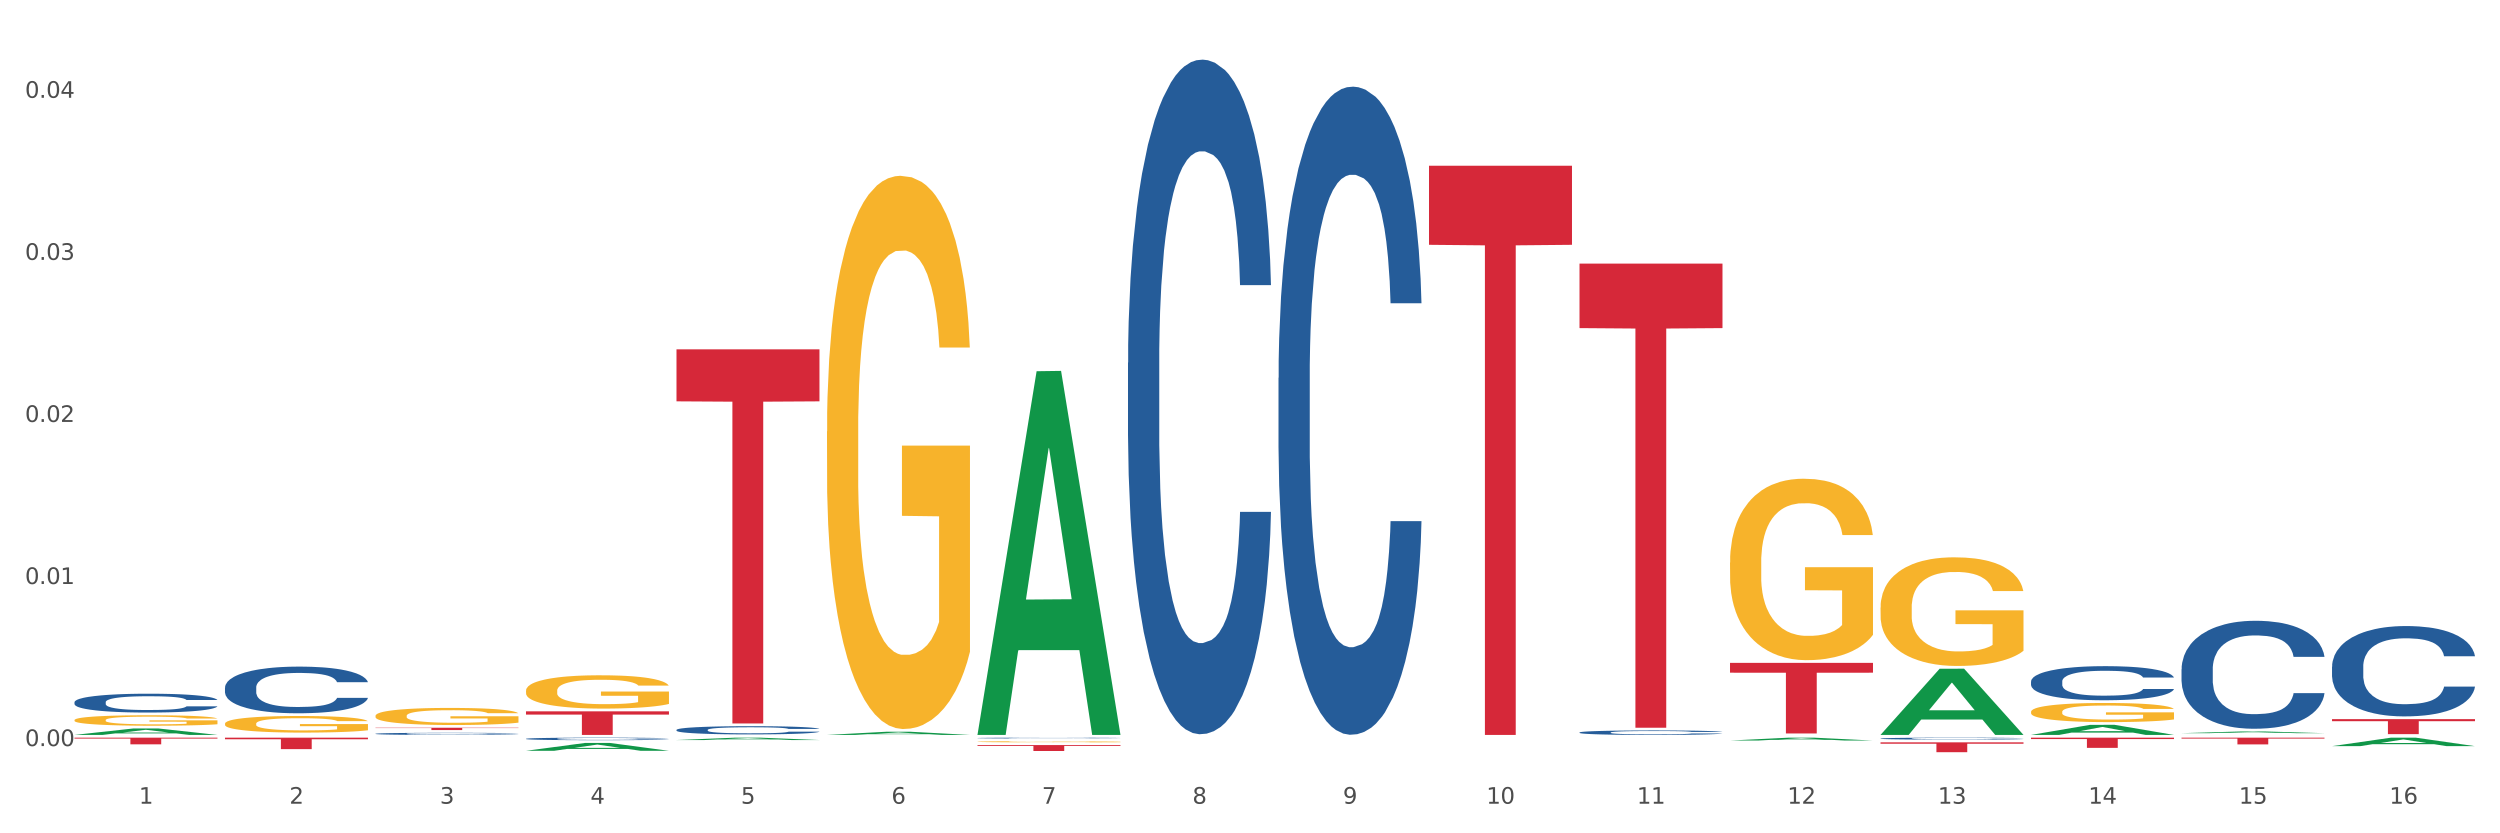 <?xml version="1.0" encoding="utf-8" standalone="no"?>
<!DOCTYPE svg PUBLIC "-//W3C//DTD SVG 1.1//EN"
  "http://www.w3.org/Graphics/SVG/1.1/DTD/svg11.dtd">
<svg xmlns:xlink="http://www.w3.org/1999/xlink" width="1080pt" height="360pt" viewBox="0 0 1080 360" xmlns="http://www.w3.org/2000/svg" version="1.1">
 <rect x="0" y="0" width="1080" height="360" fill="#333333" stroke="none"/>
 <defs>
  <style type="text/css">*{stroke-linejoin: round; stroke-linecap: butt}</style>
 </defs>
 <g id="figure_1">
  <g id="patch_1">
   <path d="M 0 360 
L 1080 360 
L 1080 0 
L 0 0 
z
" style="fill: #ffffff; stroke: #ffffff; stroke-linejoin: miter"/>
  </g>
  <g id="axes_1">
   <g id="matplotlib.axis_1">
    <g id="xtick_1">
     <g id="text_1">
      <!-- 1 -->
      <g style="fill: #4d4d4d" transform="translate(60.004 347.204) scale(0.096 -0.096)">
       <defs>
        <path id="DejaVuSans-31" d="M 794 531 
L 1825 531 
L 1825 4091 
L 703 3866 
L 703 4441 
L 1819 4666 
L 2450 4666 
L 2450 531 
L 3481 531 
L 3481 0 
L 794 0 
L 794 531 
z
" transform="scale(0.016)"/>
       </defs>
       <use xlink:href="#DejaVuSans-31"/>
      </g>
     </g>
    </g>
    <g id="xtick_2">
     <g id="text_2">
      <!-- 2 -->
      <g style="fill: #4d4d4d" transform="translate(125.021 347.204) scale(0.096 -0.096)">
       <defs>
        <path id="DejaVuSans-32" d="M 1228 531 
L 3431 531 
L 3431 0 
L 469 0 
L 469 531 
Q 828 903 1448 1529 
Q 2069 2156 2228 2338 
Q 2531 2678 2651 2914 
Q 2772 3150 2772 3378 
Q 2772 3750 2511 3984 
Q 2250 4219 1831 4219 
Q 1534 4219 1204 4116 
Q 875 4013 500 3803 
L 500 4441 
Q 881 4594 1212 4672 
Q 1544 4750 1819 4750 
Q 2544 4750 2975 4387 
Q 3406 4025 3406 3419 
Q 3406 3131 3298 2873 
Q 3191 2616 2906 2266 
Q 2828 2175 2409 1742 
Q 1991 1309 1228 531 
z
" transform="scale(0.016)"/>
       </defs>
       <use xlink:href="#DejaVuSans-32"/>
      </g>
     </g>
    </g>
    <g id="xtick_3">
     <g id="text_3">
      <!-- 3 -->
      <g style="fill: #4d4d4d" transform="translate(190.039 347.204) scale(0.096 -0.096)">
       <defs>
        <path id="DejaVuSans-33" d="M 2597 2516 
Q 3050 2419 3304 2112 
Q 3559 1806 3559 1356 
Q 3559 666 3084 287 
Q 2609 -91 1734 -91 
Q 1441 -91 1130 -33 
Q 819 25 488 141 
L 488 750 
Q 750 597 1062 519 
Q 1375 441 1716 441 
Q 2309 441 2620 675 
Q 2931 909 2931 1356 
Q 2931 1769 2642 2001 
Q 2353 2234 1838 2234 
L 1294 2234 
L 1294 2753 
L 1863 2753 
Q 2328 2753 2575 2939 
Q 2822 3125 2822 3475 
Q 2822 3834 2567 4026 
Q 2313 4219 1838 4219 
Q 1578 4219 1281 4162 
Q 984 4106 628 3988 
L 628 4550 
Q 988 4650 1302 4700 
Q 1616 4750 1894 4750 
Q 2613 4750 3031 4423 
Q 3450 4097 3450 3541 
Q 3450 3153 3228 2886 
Q 3006 2619 2597 2516 
z
" transform="scale(0.016)"/>
       </defs>
       <use xlink:href="#DejaVuSans-33"/>
      </g>
     </g>
    </g>
    <g id="xtick_4">
     <g id="text_4">
      <!-- 4 -->
      <g style="fill: #4d4d4d" transform="translate(255.056 347.204) scale(0.096 -0.096)">
       <defs>
        <path id="DejaVuSans-34" d="M 2419 4116 
L 825 1625 
L 2419 1625 
L 2419 4116 
z
M 2253 4666 
L 3047 4666 
L 3047 1625 
L 3713 1625 
L 3713 1100 
L 3047 1100 
L 3047 0 
L 2419 0 
L 2419 1100 
L 313 1100 
L 313 1709 
L 2253 4666 
z
" transform="scale(0.016)"/>
       </defs>
       <use xlink:href="#DejaVuSans-34"/>
      </g>
     </g>
    </g>
    <g id="xtick_5">
     <g id="text_5">
      <!-- 5 -->
      <g style="fill: #4d4d4d" transform="translate(320.073 347.204) scale(0.096 -0.096)">
       <defs>
        <path id="DejaVuSans-35" d="M 691 4666 
L 3169 4666 
L 3169 4134 
L 1269 4134 
L 1269 2991 
Q 1406 3038 1543 3061 
Q 1681 3084 1819 3084 
Q 2600 3084 3056 2656 
Q 3513 2228 3513 1497 
Q 3513 744 3044 326 
Q 2575 -91 1722 -91 
Q 1428 -91 1123 -41 
Q 819 9 494 109 
L 494 744 
Q 775 591 1075 516 
Q 1375 441 1709 441 
Q 2250 441 2565 725 
Q 2881 1009 2881 1497 
Q 2881 1984 2565 2268 
Q 2250 2553 1709 2553 
Q 1456 2553 1204 2497 
Q 953 2441 691 2322 
L 691 4666 
z
" transform="scale(0.016)"/>
       </defs>
       <use xlink:href="#DejaVuSans-35"/>
      </g>
     </g>
    </g>
    <g id="xtick_6">
     <g id="text_6">
      <!-- 6 -->
      <g style="fill: #4d4d4d" transform="translate(385.09 347.204) scale(0.096 -0.096)">
       <defs>
        <path id="DejaVuSans-36" d="M 2113 2584 
Q 1688 2584 1439 2293 
Q 1191 2003 1191 1497 
Q 1191 994 1439 701 
Q 1688 409 2113 409 
Q 2538 409 2786 701 
Q 3034 994 3034 1497 
Q 3034 2003 2786 2293 
Q 2538 2584 2113 2584 
z
M 3366 4563 
L 3366 3988 
Q 3128 4100 2886 4159 
Q 2644 4219 2406 4219 
Q 1781 4219 1451 3797 
Q 1122 3375 1075 2522 
Q 1259 2794 1537 2939 
Q 1816 3084 2150 3084 
Q 2853 3084 3261 2657 
Q 3669 2231 3669 1497 
Q 3669 778 3244 343 
Q 2819 -91 2113 -91 
Q 1303 -91 875 529 
Q 447 1150 447 2328 
Q 447 3434 972 4092 
Q 1497 4750 2381 4750 
Q 2619 4750 2861 4703 
Q 3103 4656 3366 4563 
z
" transform="scale(0.016)"/>
       </defs>
       <use xlink:href="#DejaVuSans-36"/>
      </g>
     </g>
    </g>
    <g id="xtick_7">
     <g id="text_7">
      <!-- 7 -->
      <g style="fill: #4d4d4d" transform="translate(450.108 347.204) scale(0.096 -0.096)">
       <defs>
        <path id="DejaVuSans-37" d="M 525 4666 
L 3525 4666 
L 3525 4397 
L 1831 0 
L 1172 0 
L 2766 4134 
L 525 4134 
L 525 4666 
z
" transform="scale(0.016)"/>
       </defs>
       <use xlink:href="#DejaVuSans-37"/>
      </g>
     </g>
    </g>
    <g id="xtick_8">
     <g id="text_8">
      <!-- 8 -->
      <g style="fill: #4d4d4d" transform="translate(515.125 347.204) scale(0.096 -0.096)">
       <defs>
        <path id="DejaVuSans-38" d="M 2034 2216 
Q 1584 2216 1326 1975 
Q 1069 1734 1069 1313 
Q 1069 891 1326 650 
Q 1584 409 2034 409 
Q 2484 409 2743 651 
Q 3003 894 3003 1313 
Q 3003 1734 2745 1975 
Q 2488 2216 2034 2216 
z
M 1403 2484 
Q 997 2584 770 2862 
Q 544 3141 544 3541 
Q 544 4100 942 4425 
Q 1341 4750 2034 4750 
Q 2731 4750 3128 4425 
Q 3525 4100 3525 3541 
Q 3525 3141 3298 2862 
Q 3072 2584 2669 2484 
Q 3125 2378 3379 2068 
Q 3634 1759 3634 1313 
Q 3634 634 3220 271 
Q 2806 -91 2034 -91 
Q 1263 -91 848 271 
Q 434 634 434 1313 
Q 434 1759 690 2068 
Q 947 2378 1403 2484 
z
M 1172 3481 
Q 1172 3119 1398 2916 
Q 1625 2713 2034 2713 
Q 2441 2713 2670 2916 
Q 2900 3119 2900 3481 
Q 2900 3844 2670 4047 
Q 2441 4250 2034 4250 
Q 1625 4250 1398 4047 
Q 1172 3844 1172 3481 
z
" transform="scale(0.016)"/>
       </defs>
       <use xlink:href="#DejaVuSans-38"/>
      </g>
     </g>
    </g>
    <g id="xtick_9">
     <g id="text_9">
      <!-- 9 -->
      <g style="fill: #4d4d4d" transform="translate(580.142 347.204) scale(0.096 -0.096)">
       <defs>
        <path id="DejaVuSans-39" d="M 703 97 
L 703 672 
Q 941 559 1184 500 
Q 1428 441 1663 441 
Q 2288 441 2617 861 
Q 2947 1281 2994 2138 
Q 2813 1869 2534 1725 
Q 2256 1581 1919 1581 
Q 1219 1581 811 2004 
Q 403 2428 403 3163 
Q 403 3881 828 4315 
Q 1253 4750 1959 4750 
Q 2769 4750 3195 4129 
Q 3622 3509 3622 2328 
Q 3622 1225 3098 567 
Q 2575 -91 1691 -91 
Q 1453 -91 1209 -44 
Q 966 3 703 97 
z
M 1959 2075 
Q 2384 2075 2632 2365 
Q 2881 2656 2881 3163 
Q 2881 3666 2632 3958 
Q 2384 4250 1959 4250 
Q 1534 4250 1286 3958 
Q 1038 3666 1038 3163 
Q 1038 2656 1286 2365 
Q 1534 2075 1959 2075 
z
" transform="scale(0.016)"/>
       </defs>
       <use xlink:href="#DejaVuSans-39"/>
      </g>
     </g>
    </g>
    <g id="xtick_10">
     <g id="text_10">
      <!-- 10 -->
      <g style="fill: #4d4d4d" transform="translate(642.105 347.204) scale(0.096 -0.096)">
       <defs>
        <path id="DejaVuSans-30" d="M 2034 4250 
Q 1547 4250 1301 3770 
Q 1056 3291 1056 2328 
Q 1056 1369 1301 889 
Q 1547 409 2034 409 
Q 2525 409 2770 889 
Q 3016 1369 3016 2328 
Q 3016 3291 2770 3770 
Q 2525 4250 2034 4250 
z
M 2034 4750 
Q 2819 4750 3233 4129 
Q 3647 3509 3647 2328 
Q 3647 1150 3233 529 
Q 2819 -91 2034 -91 
Q 1250 -91 836 529 
Q 422 1150 422 2328 
Q 422 3509 836 4129 
Q 1250 4750 2034 4750 
z
" transform="scale(0.016)"/>
       </defs>
       <use xlink:href="#DejaVuSans-31"/>
       <use xlink:href="#DejaVuSans-30" transform="translate(63.623 0)"/>
      </g>
     </g>
    </g>
    <g id="xtick_11">
     <g id="text_11">
      <!-- 11 -->
      <g style="fill: #4d4d4d" transform="translate(707.123 347.204) scale(0.096 -0.096)">
       <use xlink:href="#DejaVuSans-31"/>
       <use xlink:href="#DejaVuSans-31" transform="translate(63.623 0)"/>
      </g>
     </g>
    </g>
    <g id="xtick_12">
     <g id="text_12">
      <!-- 12 -->
      <g style="fill: #4d4d4d" transform="translate(772.14 347.204) scale(0.096 -0.096)">
       <use xlink:href="#DejaVuSans-31"/>
       <use xlink:href="#DejaVuSans-32" transform="translate(63.623 0)"/>
      </g>
     </g>
    </g>
    <g id="xtick_13">
     <g id="text_13">
      <!-- 13 -->
      <g style="fill: #4d4d4d" transform="translate(837.157 347.204) scale(0.096 -0.096)">
       <use xlink:href="#DejaVuSans-31"/>
       <use xlink:href="#DejaVuSans-33" transform="translate(63.623 0)"/>
      </g>
     </g>
    </g>
    <g id="xtick_14">
     <g id="text_14">
      <!-- 14 -->
      <g style="fill: #4d4d4d" transform="translate(902.174 347.204) scale(0.096 -0.096)">
       <use xlink:href="#DejaVuSans-31"/>
       <use xlink:href="#DejaVuSans-34" transform="translate(63.623 0)"/>
      </g>
     </g>
    </g>
    <g id="xtick_15">
     <g id="text_15">
      <!-- 15 -->
      <g style="fill: #4d4d4d" transform="translate(967.192 347.204) scale(0.096 -0.096)">
       <use xlink:href="#DejaVuSans-31"/>
       <use xlink:href="#DejaVuSans-35" transform="translate(63.623 0)"/>
      </g>
     </g>
    </g>
    <g id="xtick_16">
     <g id="text_16">
      <!-- 16 -->
      <g style="fill: #4d4d4d" transform="translate(1032.209 347.204) scale(0.096 -0.096)">
       <use xlink:href="#DejaVuSans-31"/>
       <use xlink:href="#DejaVuSans-36" transform="translate(63.623 0)"/>
      </g>
     </g>
    </g>
    <g id="xtick_17"/>
    <g id="xtick_18"/>
    <g id="xtick_19"/>
    <g id="xtick_20"/>
    <g id="xtick_21"/>
    <g id="xtick_22"/>
    <g id="xtick_23"/>
    <g id="xtick_24"/>
    <g id="xtick_25"/>
    <g id="xtick_26"/>
    <g id="xtick_27"/>
    <g id="xtick_28"/>
    <g id="xtick_29"/>
    <g id="xtick_30"/>
    <g id="xtick_31"/>
   </g>
   <g id="matplotlib.axis_2">
    <g id="ytick_1">
     <g id="text_17">
      <!-- 0.00 -->
      <g style="fill: #4d4d4d" transform="translate(10.8 322.307) scale(0.096 -0.096)">
       <defs>
        <path id="DejaVuSans-2e" d="M 684 794 
L 1344 794 
L 1344 0 
L 684 0 
L 684 794 
z
" transform="scale(0.016)"/>
       </defs>
       <use xlink:href="#DejaVuSans-30"/>
       <use xlink:href="#DejaVuSans-2e" transform="translate(63.623 0)"/>
       <use xlink:href="#DejaVuSans-30" transform="translate(95.41 0)"/>
       <use xlink:href="#DejaVuSans-30" transform="translate(159.033 0)"/>
      </g>
     </g>
    </g>
    <g id="ytick_2">
     <g id="text_18">
      <!-- 0.01 -->
      <g style="fill: #4d4d4d" transform="translate(10.8 252.293) scale(0.096 -0.096)">
       <use xlink:href="#DejaVuSans-30"/>
       <use xlink:href="#DejaVuSans-2e" transform="translate(63.623 0)"/>
       <use xlink:href="#DejaVuSans-30" transform="translate(95.41 0)"/>
       <use xlink:href="#DejaVuSans-31" transform="translate(159.033 0)"/>
      </g>
     </g>
    </g>
    <g id="ytick_3">
     <g id="text_19">
      <!-- 0.02 -->
      <g style="fill: #4d4d4d" transform="translate(10.8 182.279) scale(0.096 -0.096)">
       <use xlink:href="#DejaVuSans-30"/>
       <use xlink:href="#DejaVuSans-2e" transform="translate(63.623 0)"/>
       <use xlink:href="#DejaVuSans-30" transform="translate(95.41 0)"/>
       <use xlink:href="#DejaVuSans-32" transform="translate(159.033 0)"/>
      </g>
     </g>
    </g>
    <g id="ytick_4">
     <g id="text_20">
      <!-- 0.03 -->
      <g style="fill: #4d4d4d" transform="translate(10.8 112.265) scale(0.096 -0.096)">
       <use xlink:href="#DejaVuSans-30"/>
       <use xlink:href="#DejaVuSans-2e" transform="translate(63.623 0)"/>
       <use xlink:href="#DejaVuSans-30" transform="translate(95.41 0)"/>
       <use xlink:href="#DejaVuSans-33" transform="translate(159.033 0)"/>
      </g>
     </g>
    </g>
    <g id="ytick_5">
     <g id="text_21">
      <!-- 0.04 -->
      <g style="fill: #4d4d4d" transform="translate(10.8 42.251) scale(0.096 -0.096)">
       <use xlink:href="#DejaVuSans-30"/>
       <use xlink:href="#DejaVuSans-2e" transform="translate(63.623 0)"/>
       <use xlink:href="#DejaVuSans-30" transform="translate(95.41 0)"/>
       <use xlink:href="#DejaVuSans-34" transform="translate(159.033 0)"/>
      </g>
     </g>
    </g>
    <g id="ytick_6"/>
    <g id="ytick_7"/>
    <g id="ytick_8"/>
    <g id="ytick_9"/>
   </g>
   <g id="PolyCollection_1">
    <path d="M 32.175 317.483 
L 32.239 317.48 
L 57.709 314.686 
L 68.28 314.684 
L 93.941 317.488 
L 81.715 317.488 
L 76.176 316.835 
L 49.877 316.835 
L 49.686 316.846 
L 44.337 317.488 
L 32.175 317.488 
L 32.175 317.483 
L 53.188 316.445 
L 72.864 316.443 
L 63.122 315.281 
L 62.995 315.276 
L 62.867 315.284 
L 53.125 316.443 
L 53.188 316.445 
L 32.175 317.483 
z
" clip-path="url(#p81b136ee9a)" style="fill: #109648"/>
    <path d="M 227.227 324.341 
L 227.29 324.337 
L 252.761 320.942 
L 263.331 320.939 
L 288.993 324.347 
L 276.767 324.347 
L 271.227 323.553 
L 244.929 323.553 
L 244.738 323.566 
L 239.389 324.347 
L 227.227 324.347 
L 227.227 324.341 
L 248.24 323.08 
L 267.916 323.077 
L 258.174 321.665 
L 258.046 321.659 
L 257.919 321.669 
L 248.176 323.077 
L 248.24 323.08 
L 227.227 324.341 
z
" clip-path="url(#p81b136ee9a)" style="fill: #109648"/>
    <path d="M 292.244 319.693 
L 292.308 319.692 
L 317.778 318.661 
L 328.349 318.66 
L 354.01 319.695 
L 341.784 319.695 
L 336.245 319.454 
L 309.946 319.454 
L 309.755 319.458 
L 304.406 319.695 
L 292.244 319.695 
L 292.244 319.693 
L 313.257 319.31 
L 332.933 319.309 
L 323.191 318.881 
L 323.063 318.879 
L 322.936 318.882 
L 313.194 319.309 
L 313.257 319.31 
L 292.244 319.693 
z
" clip-path="url(#p81b136ee9a)" style="fill: #109648"/>
    <path d="M 357.261 317.486 
L 357.325 317.485 
L 382.796 316.118 
L 393.366 316.117 
L 419.028 317.488 
L 406.802 317.488 
L 401.262 317.169 
L 374.963 317.169 
L 374.772 317.174 
L 369.423 317.488 
L 357.261 317.488 
L 357.261 317.486 
L 378.275 316.978 
L 397.951 316.977 
L 388.208 316.409 
L 388.081 316.406 
L 387.953 316.41 
L 378.211 316.977 
L 378.275 316.978 
L 357.261 317.486 
z
" clip-path="url(#p81b136ee9a)" style="fill: #109648"/>
    <path d="M 422.278 317.193 
L 422.342 317.045 
L 447.813 160.368 
L 458.383 160.221 
L 484.045 317.488 
L 471.819 317.488 
L 466.279 280.866 
L 439.981 280.866 
L 439.79 281.457 
L 434.441 317.488 
L 422.278 317.488 
L 422.278 317.193 
L 443.292 259.011 
L 462.968 258.864 
L 453.225 193.742 
L 453.098 193.446 
L 452.971 193.889 
L 443.228 258.864 
L 443.292 259.011 
L 422.278 317.193 
z
" clip-path="url(#p81b136ee9a)" style="fill: #109648"/>
    <path d="M 32.175 318.66 
L 93.941 318.66 
L 93.941 319.063 
L 69.645 319.066 
L 69.645 321.563 
L 56.325 321.563 
L 56.325 319.066 
L 32.175 319.063 
L 32.175 318.663 
L 32.175 318.66 
z
" clip-path="url(#p81b136ee9a)" style="fill: #d62839"/>
    <path d="M 97.192 318.66 
L 158.959 318.66 
L 158.959 319.349 
L 134.662 319.354 
L 134.662 323.619 
L 121.343 323.619 
L 121.343 319.354 
L 97.192 319.349 
L 97.192 318.665 
L 97.192 318.66 
z
" clip-path="url(#p81b136ee9a)" style="fill: #d62839"/>
    <path d="M 812.382 317.435 
L 812.446 317.408 
L 837.916 288.898 
L 848.487 288.871 
L 874.148 317.488 
L 861.922 317.488 
L 856.382 310.824 
L 830.084 310.824 
L 829.893 310.932 
L 824.544 317.488 
L 812.382 317.488 
L 812.382 317.435 
L 833.395 306.848 
L 853.071 306.821 
L 843.329 294.971 
L 843.201 294.917 
L 843.074 294.998 
L 833.332 306.821 
L 833.395 306.848 
L 812.382 317.435 
z
" clip-path="url(#p81b136ee9a)" style="fill: #109648"/>
    <path d="M 617.33 71.585 
L 679.097 71.585 
L 679.097 105.757 
L 654.8 105.988 
L 654.8 317.483 
L 641.481 317.483 
L 641.481 105.988 
L 617.33 105.757 
L 617.33 71.816 
L 617.33 71.585 
z
" clip-path="url(#p81b136ee9a)" style="fill: #d62839"/>
    <path d="M 162.209 314.382 
L 223.976 314.382 
L 223.976 314.523 
L 199.679 314.524 
L 199.679 315.398 
L 186.36 315.398 
L 186.36 314.524 
L 162.209 314.523 
L 162.209 314.382 
L 162.209 314.382 
z
" clip-path="url(#p81b136ee9a)" style="fill: #d62839"/>
    <path d="M 227.227 307.29 
L 288.993 307.29 
L 288.993 308.707 
L 264.696 308.716 
L 264.696 317.488 
L 251.377 317.488 
L 251.377 308.716 
L 227.227 308.707 
L 227.227 307.299 
L 227.227 307.29 
z
" clip-path="url(#p81b136ee9a)" style="fill: #d62839"/>
    <path d="M 292.244 150.918 
L 354.01 150.918 
L 354.01 173.378 
L 329.714 173.53 
L 329.714 312.537 
L 316.394 312.537 
L 316.394 173.53 
L 292.244 173.378 
L 292.244 151.07 
L 292.244 150.918 
z
" clip-path="url(#p81b136ee9a)" style="fill: #d62839"/>
    <path d="M 422.278 321.873 
L 484.045 321.873 
L 484.045 322.229 
L 459.748 322.231 
L 459.748 324.431 
L 446.429 324.431 
L 446.429 322.231 
L 422.278 322.229 
L 422.278 321.876 
L 422.278 321.873 
z
" clip-path="url(#p81b136ee9a)" style="fill: #d62839"/>
    <path d="M 682.347 113.876 
L 744.114 113.876 
L 744.114 141.739 
L 719.817 141.927 
L 719.817 314.373 
L 706.498 314.373 
L 706.498 141.927 
L 682.347 141.739 
L 682.347 114.064 
L 682.347 113.876 
z
" clip-path="url(#p81b136ee9a)" style="fill: #d62839"/>
    <path d="M 942.416 318.66 
L 1004.183 318.66 
L 1004.183 319.066 
L 979.886 319.068 
L 979.886 321.58 
L 966.567 321.58 
L 966.567 319.068 
L 942.416 319.066 
L 942.416 318.663 
L 942.416 318.66 
z
" clip-path="url(#p81b136ee9a)" style="fill: #d62839"/>
    <path d="M 877.399 318.66 
L 939.166 318.66 
L 939.166 319.273 
L 914.869 319.277 
L 914.869 323.072 
L 901.549 323.072 
L 901.549 319.277 
L 877.399 319.273 
L 877.399 318.664 
L 877.399 318.66 
z
" clip-path="url(#p81b136ee9a)" style="fill: #d62839"/>
    <path d="M 812.382 320.692 
L 874.148 320.692 
L 874.148 321.284 
L 849.852 321.288 
L 849.852 324.95 
L 836.532 324.95 
L 836.532 321.288 
L 812.382 321.284 
L 812.382 320.696 
L 812.382 320.692 
z
" clip-path="url(#p81b136ee9a)" style="fill: #d62839"/>
    <path d="M 1007.434 310.656 
L 1069.2 310.656 
L 1069.2 311.558 
L 1044.903 311.564 
L 1044.903 317.143 
L 1031.584 317.143 
L 1031.584 311.564 
L 1007.434 311.558 
L 1007.434 310.662 
L 1007.434 310.656 
z
" clip-path="url(#p81b136ee9a)" style="fill: #d62839"/>
    <path d="M 877.399 317.48 
L 877.463 317.476 
L 902.933 313.13 
L 913.504 313.126 
L 939.166 317.488 
L 926.94 317.488 
L 921.4 316.473 
L 895.101 316.473 
L 894.91 316.489 
L 889.561 317.488 
L 877.399 317.488 
L 877.399 317.48 
L 898.412 315.866 
L 918.089 315.862 
L 908.346 314.056 
L 908.219 314.048 
L 908.091 314.06 
L 898.349 315.862 
L 898.412 315.866 
L 877.399 317.48 
z
" clip-path="url(#p81b136ee9a)" style="fill: #109648"/>
    <path d="M 422.278 318.829 
L 422.351 318.829 
L 422.351 318.819 
L 422.57 318.806 
L 423.374 318.782 
L 424.396 318.764 
L 426.148 318.743 
L 427.097 318.734 
L 428.338 318.724 
L 430.894 318.707 
L 433.814 318.694 
L 435.858 318.686 
L 437.391 318.681 
L 440.823 318.673 
L 442.794 318.669 
L 444.839 318.666 
L 446.591 318.664 
L 449.511 318.661 
L 451.847 318.66 
L 454.549 318.66 
L 456.812 318.66 
L 459.806 318.662 
L 464.186 318.666 
L 465.865 318.668 
L 468.129 318.672 
L 470.465 318.678 
L 472.363 318.683 
L 474.554 318.691 
L 476.817 318.702 
L 479.007 318.715 
L 480.54 318.727 
L 481.782 318.739 
L 482.877 318.755 
L 483.68 318.772 
L 484.045 318.786 
L 470.684 318.786 
L 470.319 318.773 
L 469.589 318.759 
L 468.859 318.75 
L 468.056 318.743 
L 466.814 318.734 
L 465.719 318.728 
L 463.894 318.722 
L 462.215 318.718 
L 460.828 318.715 
L 459.148 318.713 
L 455.571 318.711 
L 453.016 318.711 
L 451.409 318.712 
L 449.438 318.714 
L 447.759 318.716 
L 445.788 318.72 
L 444.254 318.725 
L 442.721 318.731 
L 441.845 318.735 
L 440.531 318.742 
L 439.655 318.748 
L 438.487 318.759 
L 437.83 318.767 
L 436.661 318.786 
L 436.15 318.801 
L 435.931 318.811 
L 435.785 318.822 
L 435.785 318.875 
L 436.223 318.899 
L 436.588 318.91 
L 437.172 318.922 
L 438.268 318.937 
L 439.874 318.951 
L 441.553 318.962 
L 442.94 318.969 
L 444.254 318.973 
L 445.569 318.977 
L 447.175 318.981 
L 448.489 318.983 
L 450.46 318.985 
L 452.797 318.986 
L 454.622 318.986 
L 458.345 318.984 
L 460.025 318.982 
L 461.631 318.98 
L 463.383 318.976 
L 464.77 318.972 
L 465.573 318.969 
L 466.887 318.962 
L 467.91 318.956 
L 468.786 318.948 
L 469.37 318.941 
L 470.027 318.93 
L 470.538 318.919 
L 470.684 318.913 
L 484.045 318.913 
L 483.753 318.925 
L 483.242 318.937 
L 482.22 318.953 
L 481.416 318.962 
L 480.175 318.974 
L 478.861 318.983 
L 477.036 318.994 
L 475.357 319.002 
L 473.604 319.009 
L 471.706 319.015 
L 468.275 319.024 
L 467.034 319.026 
L 464.405 319.03 
L 462.361 319.033 
L 459.367 319.035 
L 456.301 319.036 
L 453.089 319.037 
L 450.241 319.036 
L 447.102 319.034 
L 445.131 319.032 
L 442.94 319.029 
L 440.385 319.024 
L 437.976 319.018 
L 435.712 319.011 
L 433.595 319.003 
L 431.624 318.994 
L 429.068 318.98 
L 427.17 318.965 
L 425.783 318.952 
L 424.834 318.94 
L 423.885 318.926 
L 423.374 318.916 
L 422.57 318.892 
L 422.278 318.87 
L 422.278 318.829 
z
" clip-path="url(#p81b136ee9a)" style="fill: #255c99"/>
    <path d="M 292.244 315.307 
L 292.317 315.304 
L 292.317 315.213 
L 292.536 315.089 
L 293.339 314.862 
L 294.361 314.69 
L 296.113 314.488 
L 297.063 314.404 
L 298.304 314.31 
L 300.859 314.157 
L 303.78 314.027 
L 305.824 313.955 
L 307.357 313.91 
L 310.788 313.829 
L 312.76 313.793 
L 314.804 313.764 
L 316.556 313.744 
L 319.477 313.722 
L 321.813 313.712 
L 324.514 313.709 
L 326.778 313.712 
L 329.771 313.725 
L 334.152 313.764 
L 335.831 313.786 
L 338.094 313.825 
L 340.431 313.877 
L 342.329 313.929 
L 344.519 314.004 
L 346.782 314.102 
L 348.973 314.225 
L 350.506 314.339 
L 351.747 314.459 
L 352.842 314.605 
L 353.645 314.765 
L 354.01 314.898 
L 340.65 314.898 
L 340.284 314.778 
L 339.554 314.648 
L 338.824 314.56 
L 338.021 314.488 
L 336.78 314.407 
L 335.685 314.355 
L 333.86 314.293 
L 332.18 314.254 
L 330.793 314.232 
L 329.114 314.212 
L 325.536 314.193 
L 322.981 314.193 
L 321.375 314.199 
L 319.404 314.215 
L 317.724 314.238 
L 315.753 314.277 
L 314.22 314.319 
L 312.687 314.375 
L 311.811 314.414 
L 310.496 314.485 
L 309.62 314.544 
L 308.452 314.644 
L 307.795 314.716 
L 306.627 314.901 
L 306.116 315.038 
L 305.897 315.132 
L 305.751 315.236 
L 305.751 315.743 
L 306.189 315.97 
L 306.554 316.068 
L 307.138 316.178 
L 308.233 316.321 
L 309.839 316.461 
L 311.519 316.561 
L 312.906 316.623 
L 314.22 316.669 
L 315.534 316.704 
L 317.14 316.737 
L 318.455 316.756 
L 320.426 316.776 
L 322.762 316.786 
L 324.587 316.786 
L 328.311 316.769 
L 329.99 316.753 
L 331.596 316.73 
L 333.349 316.695 
L 334.736 316.656 
L 335.539 316.626 
L 336.853 316.565 
L 337.875 316.5 
L 338.751 316.425 
L 339.335 316.36 
L 339.992 316.263 
L 340.504 316.152 
L 340.65 316.094 
L 354.01 316.094 
L 353.718 316.211 
L 353.207 316.324 
L 352.185 316.477 
L 351.382 316.565 
L 350.141 316.672 
L 348.827 316.763 
L 347.001 316.864 
L 345.322 316.938 
L 343.57 317.003 
L 341.672 317.062 
L 338.24 317.143 
L 336.999 317.166 
L 334.371 317.205 
L 332.326 317.228 
L 329.333 317.25 
L 326.267 317.263 
L 323.054 317.267 
L 320.207 317.26 
L 317.067 317.241 
L 315.096 317.221 
L 312.906 317.192 
L 310.35 317.146 
L 307.941 317.091 
L 305.678 317.026 
L 303.561 316.951 
L 301.589 316.867 
L 299.034 316.727 
L 297.136 316.591 
L 295.748 316.464 
L 294.799 316.357 
L 293.85 316.22 
L 293.339 316.126 
L 292.536 315.899 
L 292.244 315.687 
L 292.244 315.307 
z
" clip-path="url(#p81b136ee9a)" style="fill: #255c99"/>
    <path d="M 227.227 319.158 
L 227.3 319.157 
L 227.3 319.128 
L 227.519 319.09 
L 228.322 319.019 
L 229.344 318.965 
L 231.096 318.903 
L 232.045 318.876 
L 233.287 318.847 
L 235.842 318.8 
L 238.762 318.759 
L 240.807 318.737 
L 242.34 318.723 
L 245.771 318.697 
L 247.743 318.686 
L 249.787 318.677 
L 251.539 318.671 
L 254.459 318.664 
L 256.796 318.661 
L 259.497 318.66 
L 261.76 318.661 
L 264.754 318.665 
L 269.134 318.677 
L 270.814 318.684 
L 273.077 318.696 
L 275.413 318.713 
L 277.312 318.729 
L 279.502 318.752 
L 281.765 318.782 
L 283.955 318.821 
L 285.489 318.856 
L 286.73 318.894 
L 287.825 318.939 
L 288.628 318.989 
L 288.993 319.03 
L 275.632 319.03 
L 275.267 318.993 
L 274.537 318.952 
L 273.807 318.925 
L 273.004 318.903 
L 271.763 318.877 
L 270.668 318.861 
L 268.842 318.842 
L 267.163 318.83 
L 265.776 318.823 
L 264.097 318.817 
L 260.519 318.811 
L 257.964 318.811 
L 256.358 318.813 
L 254.386 318.818 
L 252.707 318.825 
L 250.736 318.837 
L 249.203 318.85 
L 247.669 318.867 
L 246.793 318.879 
L 245.479 318.902 
L 244.603 318.92 
L 243.435 318.951 
L 242.778 318.973 
L 241.61 319.031 
L 241.099 319.074 
L 240.88 319.103 
L 240.734 319.135 
L 240.734 319.293 
L 241.172 319.364 
L 241.537 319.394 
L 242.121 319.429 
L 243.216 319.473 
L 244.822 319.517 
L 246.501 319.548 
L 247.889 319.567 
L 249.203 319.581 
L 250.517 319.592 
L 252.123 319.602 
L 253.437 319.609 
L 255.409 319.615 
L 257.745 319.618 
L 259.57 319.618 
L 263.294 319.613 
L 264.973 319.608 
L 266.579 319.6 
L 268.331 319.589 
L 269.718 319.577 
L 270.522 319.568 
L 271.836 319.549 
L 272.858 319.529 
L 273.734 319.505 
L 274.318 319.485 
L 274.975 319.455 
L 275.486 319.42 
L 275.632 319.402 
L 288.993 319.402 
L 288.701 319.439 
L 288.19 319.474 
L 287.168 319.522 
L 286.365 319.549 
L 285.124 319.582 
L 283.809 319.611 
L 281.984 319.642 
L 280.305 319.665 
L 278.553 319.685 
L 276.654 319.704 
L 273.223 319.729 
L 271.982 319.736 
L 269.353 319.748 
L 267.309 319.755 
L 264.316 319.762 
L 261.249 319.766 
L 258.037 319.767 
L 255.19 319.765 
L 252.05 319.759 
L 250.079 319.753 
L 247.889 319.744 
L 245.333 319.73 
L 242.924 319.713 
L 240.661 319.692 
L 238.543 319.669 
L 236.572 319.643 
L 234.017 319.599 
L 232.118 319.557 
L 230.731 319.518 
L 229.782 319.484 
L 228.833 319.442 
L 228.322 319.412 
L 227.519 319.342 
L 227.227 319.276 
L 227.227 319.158 
z
" clip-path="url(#p81b136ee9a)" style="fill: #255c99"/>
    <path d="M 162.209 316.983 
L 162.282 316.982 
L 162.282 316.958 
L 162.502 316.926 
L 163.305 316.868 
L 164.327 316.823 
L 166.079 316.771 
L 167.028 316.749 
L 168.269 316.725 
L 170.825 316.686 
L 173.745 316.652 
L 175.789 316.634 
L 177.323 316.622 
L 180.754 316.601 
L 182.725 316.592 
L 184.77 316.584 
L 186.522 316.579 
L 189.442 316.573 
L 191.778 316.571 
L 194.48 316.57 
L 196.743 316.571 
L 199.737 316.574 
L 204.117 316.584 
L 205.796 316.59 
L 208.06 316.6 
L 210.396 316.614 
L 212.294 316.627 
L 214.485 316.646 
L 216.748 316.671 
L 218.938 316.703 
L 220.471 316.733 
L 221.713 316.764 
L 222.808 316.801 
L 223.611 316.842 
L 223.976 316.877 
L 210.615 316.877 
L 210.25 316.846 
L 209.52 316.812 
L 208.79 316.79 
L 207.987 316.771 
L 206.746 316.75 
L 205.65 316.737 
L 203.825 316.721 
L 202.146 316.711 
L 200.759 316.705 
L 199.079 316.7 
L 195.502 316.695 
L 192.947 316.695 
L 191.34 316.697 
L 189.369 316.701 
L 187.69 316.707 
L 185.719 316.717 
L 184.185 316.728 
L 182.652 316.742 
L 181.776 316.752 
L 180.462 316.77 
L 179.586 316.785 
L 178.418 316.811 
L 177.761 316.83 
L 176.592 316.878 
L 176.081 316.913 
L 175.862 316.937 
L 175.716 316.964 
L 175.716 317.095 
L 176.154 317.154 
L 176.519 317.179 
L 177.104 317.207 
L 178.199 317.244 
L 179.805 317.28 
L 181.484 317.306 
L 182.871 317.322 
L 184.185 317.334 
L 185.5 317.343 
L 187.106 317.352 
L 188.42 317.357 
L 190.391 317.362 
L 192.728 317.364 
L 194.553 317.364 
L 198.276 317.36 
L 199.956 317.356 
L 201.562 317.35 
L 203.314 317.341 
L 204.701 317.331 
L 205.504 317.323 
L 206.819 317.307 
L 207.841 317.29 
L 208.717 317.271 
L 209.301 317.254 
L 209.958 317.229 
L 210.469 317.201 
L 210.615 317.186 
L 223.976 317.186 
L 223.684 317.216 
L 223.173 317.245 
L 222.151 317.285 
L 221.348 317.307 
L 220.106 317.335 
L 218.792 317.358 
L 216.967 317.384 
L 215.288 317.404 
L 213.535 317.42 
L 211.637 317.436 
L 208.206 317.456 
L 206.965 317.462 
L 204.336 317.472 
L 202.292 317.478 
L 199.299 317.484 
L 196.232 317.488 
L 193.02 317.488 
L 190.172 317.487 
L 187.033 317.482 
L 185.062 317.477 
L 182.871 317.469 
L 180.316 317.457 
L 177.907 317.443 
L 175.643 317.426 
L 173.526 317.407 
L 171.555 317.385 
L 168.999 317.349 
L 167.101 317.314 
L 165.714 317.281 
L 164.765 317.254 
L 163.816 317.218 
L 163.305 317.194 
L 162.502 317.135 
L 162.209 317.081 
L 162.209 316.983 
z
" clip-path="url(#p81b136ee9a)" style="fill: #255c99"/>
    <path d="M 97.192 297.033 
L 97.265 297.015 
L 97.265 296.499 
L 97.484 295.799 
L 98.287 294.511 
L 99.31 293.535 
L 101.062 292.393 
L 102.011 291.915 
L 103.252 291.381 
L 105.807 290.515 
L 108.728 289.779 
L 110.772 289.374 
L 112.305 289.116 
L 115.737 288.656 
L 117.708 288.453 
L 119.752 288.287 
L 121.505 288.177 
L 124.425 288.048 
L 126.761 287.993 
L 129.463 287.974 
L 131.726 287.993 
L 134.719 288.066 
L 139.1 288.287 
L 140.779 288.416 
L 143.042 288.637 
L 145.379 288.932 
L 147.277 289.226 
L 149.467 289.65 
L 151.731 290.202 
L 153.921 290.902 
L 155.454 291.546 
L 156.695 292.228 
L 157.79 293.056 
L 158.594 293.958 
L 158.959 294.713 
L 145.598 294.713 
L 145.233 294.032 
L 144.503 293.295 
L 143.773 292.798 
L 142.969 292.393 
L 141.728 291.933 
L 140.633 291.638 
L 138.808 291.289 
L 137.129 291.068 
L 135.741 290.939 
L 134.062 290.828 
L 130.485 290.718 
L 127.929 290.718 
L 126.323 290.755 
L 124.352 290.847 
L 122.673 290.976 
L 120.701 291.196 
L 119.168 291.436 
L 117.635 291.749 
L 116.759 291.97 
L 115.445 292.375 
L 114.569 292.706 
L 113.4 293.277 
L 112.743 293.682 
L 111.575 294.732 
L 111.064 295.505 
L 110.845 296.039 
L 110.699 296.628 
L 110.699 299.5 
L 111.137 300.789 
L 111.502 301.341 
L 112.086 301.967 
L 113.181 302.778 
L 114.788 303.569 
L 116.467 304.14 
L 117.854 304.49 
L 119.168 304.748 
L 120.482 304.95 
L 122.089 305.134 
L 123.403 305.245 
L 125.374 305.355 
L 127.71 305.411 
L 129.536 305.411 
L 133.259 305.318 
L 134.938 305.226 
L 136.545 305.098 
L 138.297 304.895 
L 139.684 304.674 
L 140.487 304.508 
L 141.801 304.159 
L 142.823 303.79 
L 143.7 303.367 
L 144.284 302.999 
L 144.941 302.446 
L 145.452 301.82 
L 145.598 301.489 
L 158.959 301.489 
L 158.667 302.152 
L 158.156 302.796 
L 157.133 303.661 
L 156.33 304.159 
L 155.089 304.766 
L 153.775 305.282 
L 151.95 305.852 
L 150.27 306.276 
L 148.518 306.644 
L 146.62 306.976 
L 143.188 307.436 
L 141.947 307.565 
L 139.319 307.786 
L 137.275 307.915 
L 134.281 308.043 
L 131.215 308.117 
L 128.002 308.135 
L 125.155 308.099 
L 122.016 307.988 
L 120.044 307.878 
L 117.854 307.712 
L 115.299 307.454 
L 112.889 307.141 
L 110.626 306.773 
L 108.509 306.35 
L 106.538 305.871 
L 103.982 305.079 
L 102.084 304.306 
L 100.697 303.588 
L 99.748 302.98 
L 98.798 302.207 
L 98.287 301.673 
L 97.484 300.384 
L 97.192 299.187 
L 97.192 297.033 
z
" clip-path="url(#p81b136ee9a)" style="fill: #255c99"/>
    <path d="M 32.175 303.337 
L 32.248 303.33 
L 32.248 303.122 
L 32.467 302.839 
L 33.27 302.319 
L 34.292 301.924 
L 36.045 301.463 
L 36.994 301.27 
L 38.235 301.054 
L 40.79 300.705 
L 43.711 300.407 
L 45.755 300.244 
L 47.288 300.14 
L 50.72 299.954 
L 52.691 299.872 
L 54.735 299.805 
L 56.487 299.76 
L 59.408 299.708 
L 61.744 299.686 
L 64.445 299.679 
L 66.709 299.686 
L 69.702 299.716 
L 74.083 299.805 
L 75.762 299.857 
L 78.025 299.946 
L 80.362 300.065 
L 82.26 300.184 
L 84.45 300.355 
L 86.713 300.578 
L 88.904 300.861 
L 90.437 301.121 
L 91.678 301.396 
L 92.773 301.731 
L 93.576 302.095 
L 93.941 302.4 
L 80.581 302.4 
L 80.216 302.125 
L 79.485 301.828 
L 78.755 301.627 
L 77.952 301.463 
L 76.711 301.277 
L 75.616 301.158 
L 73.791 301.017 
L 72.111 300.928 
L 70.724 300.876 
L 69.045 300.831 
L 65.468 300.787 
L 62.912 300.787 
L 61.306 300.802 
L 59.335 300.839 
L 57.655 300.891 
L 55.684 300.98 
L 54.151 301.077 
L 52.618 301.203 
L 51.742 301.292 
L 50.427 301.456 
L 49.551 301.59 
L 48.383 301.82 
L 47.726 301.984 
L 46.558 302.408 
L 46.047 302.72 
L 45.828 302.936 
L 45.682 303.174 
L 45.682 304.334 
L 46.12 304.854 
L 46.485 305.077 
L 47.069 305.33 
L 48.164 305.657 
L 49.77 305.977 
L 51.45 306.208 
L 52.837 306.349 
L 54.151 306.453 
L 55.465 306.535 
L 57.071 306.609 
L 58.386 306.654 
L 60.357 306.699 
L 62.693 306.721 
L 64.518 306.721 
L 68.242 306.684 
L 69.921 306.646 
L 71.527 306.594 
L 73.28 306.513 
L 74.667 306.423 
L 75.47 306.356 
L 76.784 306.215 
L 77.806 306.066 
L 78.682 305.895 
L 79.266 305.747 
L 79.923 305.524 
L 80.435 305.271 
L 80.581 305.137 
L 93.941 305.137 
L 93.649 305.405 
L 93.138 305.665 
L 92.116 306.014 
L 91.313 306.215 
L 90.072 306.461 
L 88.758 306.669 
L 86.932 306.899 
L 85.253 307.07 
L 83.501 307.219 
L 81.603 307.353 
L 78.171 307.539 
L 76.93 307.591 
L 74.302 307.68 
L 72.257 307.732 
L 69.264 307.784 
L 66.198 307.814 
L 62.985 307.821 
L 60.138 307.807 
L 56.998 307.762 
L 55.027 307.717 
L 52.837 307.65 
L 50.281 307.546 
L 47.872 307.42 
L 45.609 307.271 
L 43.492 307.1 
L 41.52 306.907 
L 38.965 306.587 
L 37.067 306.275 
L 35.679 305.985 
L 34.73 305.739 
L 33.781 305.427 
L 33.27 305.211 
L 32.467 304.691 
L 32.175 304.207 
L 32.175 303.337 
z
" clip-path="url(#p81b136ee9a)" style="fill: #255c99"/>
    <path d="M 877.399 307.506 
L 877.472 307.499 
L 877.472 307.227 
L 877.618 306.993 
L 878.347 306.426 
L 879.441 305.958 
L 880.243 305.709 
L 881.045 305.505 
L 881.993 305.301 
L 883.16 305.089 
L 885.275 304.78 
L 886.588 304.621 
L 888.192 304.455 
L 891.109 304.213 
L 893.224 304.077 
L 895.411 303.964 
L 898.985 303.828 
L 901.318 303.767 
L 903.798 303.722 
L 906.787 303.692 
L 909.048 303.684 
L 914.007 303.707 
L 918.236 303.775 
L 920.278 303.828 
L 922.904 303.918 
L 924.289 303.979 
L 926.55 304.1 
L 928.883 304.258 
L 930.488 304.394 
L 932.894 304.651 
L 934.717 304.908 
L 936.394 305.225 
L 937.27 305.444 
L 937.926 305.648 
L 938.509 305.882 
L 939.093 306.252 
L 925.966 306.252 
L 925.456 305.988 
L 924.654 305.739 
L 923.487 305.497 
L 922.466 305.346 
L 920.716 305.157 
L 919.111 305.036 
L 917.434 304.946 
L 915.392 304.87 
L 913.788 304.832 
L 911.527 304.802 
L 907.079 304.81 
L 904.089 304.87 
L 902.047 304.946 
L 900.735 305.014 
L 899.568 305.089 
L 898.255 305.195 
L 896.724 305.354 
L 895.63 305.497 
L 894.536 305.678 
L 893.661 305.86 
L 892.859 306.071 
L 892.203 306.298 
L 891.692 306.532 
L 891.255 306.819 
L 890.89 307.295 
L 890.89 308.329 
L 891.036 308.564 
L 891.4 308.873 
L 891.838 309.107 
L 892.567 309.387 
L 893.224 309.576 
L 894.463 309.848 
L 895.849 310.074 
L 896.943 310.218 
L 898.037 310.338 
L 899.933 310.505 
L 902.047 310.641 
L 903.87 310.724 
L 906.35 310.799 
L 908.027 310.829 
L 909.486 310.845 
L 913.059 310.845 
L 915.611 310.822 
L 918.455 310.769 
L 920.643 310.701 
L 922.466 310.618 
L 924.508 310.482 
L 925.82 310.354 
L 925.82 308.775 
L 909.777 308.767 
L 909.777 307.718 
L 939.166 307.718 
L 939.166 310.799 
L 937.926 310.958 
L 936.54 311.101 
L 935.082 311.23 
L 932.894 311.388 
L 930.269 311.539 
L 927.935 311.645 
L 925.456 311.736 
L 922.539 311.819 
L 918.747 311.894 
L 916.413 311.925 
L 913.496 311.947 
L 910.069 311.955 
L 907.079 311.94 
L 904.162 311.902 
L 901.099 311.834 
L 898.109 311.736 
L 895.849 311.638 
L 893.588 311.517 
L 891.182 311.358 
L 889.286 311.207 
L 887.827 311.071 
L 886.223 310.897 
L 884.473 310.671 
L 883.16 310.467 
L 881.993 310.255 
L 880.754 309.983 
L 879.879 309.749 
L 879.003 309.455 
L 878.493 309.236 
L 877.91 308.896 
L 877.472 308.42 
L 877.399 307.506 
z
" clip-path="url(#p81b136ee9a)" style="fill: #f7b32b"/>
    <path d="M 812.382 262.451 
L 812.455 262.409 
L 812.455 260.865 
L 812.601 259.537 
L 813.33 256.322 
L 814.424 253.664 
L 815.226 252.249 
L 816.028 251.092 
L 816.976 249.935 
L 818.143 248.734 
L 820.258 246.977 
L 821.57 246.077 
L 823.175 245.134 
L 826.092 243.762 
L 828.206 242.99 
L 830.394 242.347 
L 833.967 241.576 
L 836.301 241.233 
L 838.78 240.976 
L 841.77 240.804 
L 844.031 240.761 
L 848.99 240.89 
L 853.219 241.276 
L 855.261 241.576 
L 857.886 242.09 
L 859.272 242.433 
L 861.532 243.119 
L 863.866 244.019 
L 865.47 244.791 
L 867.877 246.248 
L 869.7 247.706 
L 871.377 249.506 
L 872.252 250.749 
L 872.909 251.906 
L 873.492 253.235 
L 874.075 255.336 
L 860.949 255.336 
L 860.439 253.835 
L 859.636 252.421 
L 858.47 251.049 
L 857.449 250.192 
L 855.699 249.12 
L 854.094 248.434 
L 852.417 247.92 
L 850.375 247.491 
L 848.771 247.277 
L 846.51 247.106 
L 842.062 247.148 
L 839.072 247.491 
L 837.03 247.92 
L 835.717 248.306 
L 834.551 248.734 
L 833.238 249.335 
L 831.707 250.235 
L 830.613 251.049 
L 829.519 252.078 
L 828.644 253.107 
L 827.842 254.307 
L 827.185 255.593 
L 826.675 256.922 
L 826.237 258.551 
L 825.873 261.251 
L 825.873 267.124 
L 826.019 268.453 
L 826.383 270.21 
L 826.821 271.539 
L 827.55 273.125 
L 828.206 274.197 
L 829.446 275.74 
L 830.832 277.026 
L 831.925 277.84 
L 833.019 278.526 
L 834.915 279.469 
L 837.03 280.241 
L 838.853 280.712 
L 841.333 281.141 
L 843.01 281.312 
L 844.468 281.398 
L 848.042 281.398 
L 850.594 281.27 
L 853.438 280.969 
L 855.626 280.584 
L 857.449 280.112 
L 859.491 279.341 
L 860.803 278.612 
L 860.803 269.653 
L 844.76 269.61 
L 844.76 263.652 
L 874.148 263.652 
L 874.148 281.141 
L 872.909 282.041 
L 871.523 282.856 
L 870.065 283.584 
L 867.877 284.484 
L 865.252 285.342 
L 862.918 285.942 
L 860.439 286.456 
L 857.522 286.928 
L 853.73 287.356 
L 851.396 287.528 
L 848.479 287.657 
L 845.052 287.699 
L 842.062 287.614 
L 839.145 287.399 
L 836.082 287.014 
L 833.092 286.456 
L 830.832 285.899 
L 828.571 285.213 
L 826.164 284.313 
L 824.268 283.456 
L 822.81 282.684 
L 821.206 281.698 
L 819.455 280.412 
L 818.143 279.255 
L 816.976 278.055 
L 815.736 276.511 
L 814.861 275.183 
L 813.986 273.511 
L 813.476 272.268 
L 812.892 270.339 
L 812.455 267.638 
L 812.382 262.451 
z
" clip-path="url(#p81b136ee9a)" style="fill: #f7b32b"/>
    <path d="M 747.365 243.03 
L 747.438 242.958 
L 747.438 240.381 
L 747.583 238.162 
L 748.313 232.792 
L 749.407 228.354 
L 750.209 225.991 
L 751.011 224.058 
L 751.959 222.125 
L 753.126 220.121 
L 755.24 217.186 
L 756.553 215.682 
L 758.157 214.107 
L 761.074 211.816 
L 763.189 210.528 
L 765.377 209.454 
L 768.95 208.165 
L 771.284 207.593 
L 773.763 207.163 
L 776.753 206.877 
L 779.014 206.805 
L 783.972 207.02 
L 788.202 207.664 
L 790.244 208.165 
L 792.869 209.024 
L 794.255 209.597 
L 796.515 210.743 
L 798.849 212.246 
L 800.453 213.535 
L 802.86 215.969 
L 804.683 218.403 
L 806.36 221.409 
L 807.235 223.486 
L 807.891 225.419 
L 808.475 227.638 
L 809.058 231.146 
L 795.932 231.146 
L 795.421 228.64 
L 794.619 226.278 
L 793.452 223.987 
L 792.432 222.555 
L 790.681 220.765 
L 789.077 219.62 
L 787.4 218.761 
L 785.358 218.045 
L 783.754 217.687 
L 781.493 217.4 
L 777.045 217.472 
L 774.055 218.045 
L 772.013 218.761 
L 770.7 219.405 
L 769.533 220.121 
L 768.221 221.123 
L 766.689 222.627 
L 765.596 223.987 
L 764.502 225.705 
L 763.627 227.423 
L 762.824 229.428 
L 762.168 231.575 
L 761.658 233.795 
L 761.22 236.515 
L 760.856 241.025 
L 760.856 250.833 
L 761.001 253.052 
L 761.366 255.988 
L 761.804 258.207 
L 762.533 260.856 
L 763.189 262.645 
L 764.429 265.223 
L 765.814 267.37 
L 766.908 268.731 
L 768.002 269.876 
L 769.898 271.451 
L 772.013 272.74 
L 773.836 273.527 
L 776.315 274.243 
L 777.993 274.529 
L 779.451 274.673 
L 783.024 274.673 
L 785.577 274.458 
L 788.421 273.957 
L 790.608 273.312 
L 792.432 272.525 
L 794.473 271.236 
L 795.786 270.019 
L 795.786 255.057 
L 779.743 254.985 
L 779.743 245.034 
L 809.131 245.034 
L 809.131 274.243 
L 807.891 275.746 
L 806.506 277.107 
L 805.047 278.324 
L 802.86 279.827 
L 800.234 281.259 
L 797.901 282.261 
L 795.421 283.12 
L 792.504 283.908 
L 788.712 284.624 
L 786.379 284.91 
L 783.462 285.125 
L 780.034 285.196 
L 777.045 285.053 
L 774.128 284.695 
L 771.065 284.051 
L 768.075 283.12 
L 765.814 282.19 
L 763.554 281.044 
L 761.147 279.541 
L 759.251 278.109 
L 757.793 276.82 
L 756.188 275.174 
L 754.438 273.026 
L 753.126 271.093 
L 751.959 269.089 
L 750.719 266.511 
L 749.844 264.292 
L 748.969 261.5 
L 748.459 259.424 
L 747.875 256.202 
L 747.438 251.692 
L 747.365 243.03 
z
" clip-path="url(#p81b136ee9a)" style="fill: #f7b32b"/>
    <path d="M 422.278 320.436 
L 422.351 320.436 
L 422.351 320.42 
L 422.497 320.406 
L 423.226 320.372 
L 424.32 320.344 
L 425.122 320.329 
L 425.925 320.317 
L 426.873 320.305 
L 428.039 320.292 
L 430.154 320.274 
L 431.467 320.264 
L 433.071 320.254 
L 435.988 320.24 
L 438.103 320.232 
L 440.291 320.225 
L 443.864 320.217 
L 446.197 320.213 
L 448.677 320.211 
L 451.667 320.209 
L 453.927 320.208 
L 458.886 320.21 
L 463.116 320.214 
L 465.158 320.217 
L 467.783 320.222 
L 469.168 320.226 
L 471.429 320.233 
L 473.763 320.243 
L 475.367 320.251 
L 477.773 320.266 
L 479.596 320.281 
L 481.274 320.3 
L 482.149 320.313 
L 482.805 320.326 
L 483.389 320.34 
L 483.972 320.362 
L 470.846 320.362 
L 470.335 320.346 
L 469.533 320.331 
L 468.366 320.317 
L 467.345 320.308 
L 465.595 320.296 
L 463.991 320.289 
L 462.314 320.284 
L 460.272 320.279 
L 458.667 320.277 
L 456.407 320.275 
L 451.958 320.276 
L 448.969 320.279 
L 446.927 320.284 
L 445.614 320.288 
L 444.447 320.292 
L 443.135 320.299 
L 441.603 320.308 
L 440.509 320.317 
L 439.416 320.327 
L 438.54 320.338 
L 437.738 320.351 
L 437.082 320.364 
L 436.571 320.378 
L 436.134 320.395 
L 435.769 320.424 
L 435.769 320.486 
L 435.915 320.5 
L 436.28 320.518 
L 436.717 320.532 
L 437.447 320.549 
L 438.103 320.56 
L 439.343 320.576 
L 440.728 320.59 
L 441.822 320.598 
L 442.916 320.605 
L 444.812 320.615 
L 446.927 320.623 
L 448.75 320.628 
L 451.229 320.633 
L 452.906 320.635 
L 454.365 320.636 
L 457.938 320.636 
L 460.49 320.634 
L 463.334 320.631 
L 465.522 320.627 
L 467.345 320.622 
L 469.387 320.614 
L 470.7 320.606 
L 470.7 320.512 
L 454.657 320.512 
L 454.657 320.449 
L 484.045 320.449 
L 484.045 320.633 
L 482.805 320.642 
L 481.42 320.651 
L 479.961 320.659 
L 477.773 320.668 
L 475.148 320.677 
L 472.815 320.683 
L 470.335 320.689 
L 467.418 320.694 
L 463.626 320.698 
L 461.293 320.7 
L 458.376 320.701 
L 454.948 320.702 
L 451.958 320.701 
L 449.041 320.699 
L 445.979 320.695 
L 442.989 320.689 
L 440.728 320.683 
L 438.468 320.676 
L 436.061 320.666 
L 434.165 320.657 
L 432.707 320.649 
L 431.102 320.639 
L 429.352 320.625 
L 428.039 320.613 
L 426.873 320.6 
L 425.633 320.584 
L 424.758 320.57 
L 423.883 320.553 
L 423.372 320.54 
L 422.789 320.519 
L 422.351 320.491 
L 422.278 320.436 
z
" clip-path="url(#p81b136ee9a)" style="fill: #f7b32b"/>
    <path d="M 357.261 186.383 
L 357.334 186.164 
L 357.334 178.306 
L 357.48 171.54 
L 358.209 155.17 
L 359.303 141.637 
L 360.105 134.434 
L 360.907 128.54 
L 361.855 122.647 
L 363.022 116.535 
L 365.137 107.586 
L 366.45 103.003 
L 368.054 98.201 
L 370.971 91.216 
L 373.086 87.287 
L 375.273 84.013 
L 378.847 80.084 
L 381.18 78.338 
L 383.66 77.028 
L 386.649 76.155 
L 388.91 75.937 
L 393.869 76.592 
L 398.098 78.556 
L 400.14 80.084 
L 402.766 82.703 
L 404.151 84.449 
L 406.412 87.942 
L 408.745 92.525 
L 410.35 96.454 
L 412.756 103.876 
L 414.579 111.297 
L 416.256 120.464 
L 417.132 126.794 
L 417.788 132.688 
L 418.371 139.454 
L 418.955 150.149 
L 405.828 150.149 
L 405.318 142.51 
L 404.516 135.307 
L 403.349 128.322 
L 402.328 123.957 
L 400.578 118.5 
L 398.974 115.008 
L 397.296 112.388 
L 395.254 110.206 
L 393.65 109.114 
L 391.39 108.241 
L 386.941 108.459 
L 383.951 110.206 
L 381.909 112.388 
L 380.597 114.353 
L 379.43 116.535 
L 378.117 119.591 
L 376.586 124.175 
L 375.492 128.322 
L 374.398 133.561 
L 373.523 138.799 
L 372.721 144.911 
L 372.065 151.459 
L 371.554 158.225 
L 371.117 166.52 
L 370.752 180.271 
L 370.752 210.174 
L 370.898 216.941 
L 371.263 225.89 
L 371.7 232.656 
L 372.429 240.732 
L 373.086 246.189 
L 374.325 254.047 
L 375.711 260.595 
L 376.805 264.742 
L 377.899 268.235 
L 379.795 273.037 
L 381.909 276.966 
L 383.733 279.367 
L 386.212 281.549 
L 387.889 282.422 
L 389.348 282.859 
L 392.921 282.859 
L 395.473 282.204 
L 398.317 280.676 
L 400.505 278.712 
L 402.328 276.311 
L 404.37 272.382 
L 405.683 268.671 
L 405.683 223.052 
L 389.639 222.834 
L 389.639 192.494 
L 419.028 192.494 
L 419.028 281.549 
L 417.788 286.133 
L 416.402 290.28 
L 414.944 293.991 
L 412.756 298.575 
L 410.131 302.94 
L 407.797 305.996 
L 405.318 308.615 
L 402.401 311.016 
L 398.609 313.199 
L 396.275 314.072 
L 393.358 314.727 
L 389.931 314.945 
L 386.941 314.508 
L 384.024 313.417 
L 380.961 311.453 
L 377.972 308.615 
L 375.711 305.778 
L 373.45 302.285 
L 371.044 297.701 
L 369.148 293.336 
L 367.689 289.407 
L 366.085 284.387 
L 364.335 277.839 
L 363.022 271.945 
L 361.855 265.834 
L 360.616 257.976 
L 359.741 251.209 
L 358.866 242.697 
L 358.355 236.367 
L 357.772 226.545 
L 357.334 212.794 
L 357.261 186.383 
z
" clip-path="url(#p81b136ee9a)" style="fill: #f7b32b"/>
    <path d="M 227.227 298.374 
L 227.3 298.361 
L 227.3 297.888 
L 227.445 297.48 
L 228.175 296.494 
L 229.269 295.679 
L 230.071 295.245 
L 230.873 294.89 
L 231.821 294.535 
L 232.988 294.167 
L 235.102 293.628 
L 236.415 293.352 
L 238.019 293.062 
L 240.936 292.642 
L 243.051 292.405 
L 245.239 292.208 
L 248.812 291.971 
L 251.146 291.866 
L 253.625 291.787 
L 256.615 291.735 
L 258.876 291.721 
L 263.834 291.761 
L 268.064 291.879 
L 270.106 291.971 
L 272.731 292.129 
L 274.117 292.234 
L 276.377 292.445 
L 278.711 292.721 
L 280.315 292.957 
L 282.722 293.404 
L 284.545 293.851 
L 286.222 294.404 
L 287.097 294.785 
L 287.753 295.14 
L 288.337 295.547 
L 288.92 296.192 
L 275.794 296.192 
L 275.283 295.731 
L 274.481 295.298 
L 273.315 294.877 
L 272.294 294.614 
L 270.543 294.285 
L 268.939 294.075 
L 267.262 293.917 
L 265.22 293.786 
L 263.616 293.72 
L 261.355 293.667 
L 256.907 293.68 
L 253.917 293.786 
L 251.875 293.917 
L 250.562 294.035 
L 249.396 294.167 
L 248.083 294.351 
L 246.552 294.627 
L 245.458 294.877 
L 244.364 295.192 
L 243.489 295.508 
L 242.687 295.876 
L 242.03 296.27 
L 241.52 296.678 
L 241.082 297.178 
L 240.718 298.006 
L 240.718 299.807 
L 240.863 300.215 
L 241.228 300.754 
L 241.666 301.161 
L 242.395 301.648 
L 243.051 301.976 
L 244.291 302.45 
L 245.676 302.844 
L 246.77 303.094 
L 247.864 303.304 
L 249.76 303.594 
L 251.875 303.83 
L 253.698 303.975 
L 256.177 304.106 
L 257.855 304.159 
L 259.313 304.185 
L 262.886 304.185 
L 265.439 304.146 
L 268.283 304.054 
L 270.47 303.935 
L 272.294 303.791 
L 274.335 303.554 
L 275.648 303.331 
L 275.648 300.583 
L 259.605 300.57 
L 259.605 298.742 
L 288.993 298.742 
L 288.993 304.106 
L 287.753 304.382 
L 286.368 304.632 
L 284.909 304.856 
L 282.722 305.132 
L 280.096 305.395 
L 277.763 305.579 
L 275.283 305.737 
L 272.366 305.881 
L 268.574 306.013 
L 266.241 306.065 
L 263.324 306.105 
L 259.897 306.118 
L 256.907 306.092 
L 253.99 306.026 
L 250.927 305.908 
L 247.937 305.737 
L 245.676 305.566 
L 243.416 305.355 
L 241.009 305.079 
L 239.113 304.816 
L 237.655 304.58 
L 236.05 304.277 
L 234.3 303.883 
L 232.988 303.528 
L 231.821 303.16 
L 230.581 302.686 
L 229.706 302.279 
L 228.831 301.766 
L 228.321 301.385 
L 227.737 300.793 
L 227.3 299.965 
L 227.227 298.374 
z
" clip-path="url(#p81b136ee9a)" style="fill: #f7b32b"/>
    <path d="M 747.365 286.368 
L 809.131 286.368 
L 809.131 290.605 
L 784.834 290.634 
L 784.834 316.859 
L 771.515 316.859 
L 771.515 290.634 
L 747.365 290.605 
L 747.365 286.397 
L 747.365 286.368 
z
" clip-path="url(#p81b136ee9a)" style="fill: #d62839"/>
    <path d="M 942.416 316.731 
L 942.48 316.731 
L 967.951 315.996 
L 978.521 315.995 
L 1004.183 316.733 
L 991.957 316.733 
L 986.417 316.561 
L 960.118 316.561 
L 959.927 316.564 
L 954.579 316.733 
L 942.416 316.733 
L 942.416 316.731 
L 963.43 316.459 
L 983.106 316.458 
L 973.363 316.152 
L 973.236 316.151 
L 973.109 316.153 
L 963.366 316.458 
L 963.43 316.459 
L 942.416 316.731 
z
" clip-path="url(#p81b136ee9a)" style="fill: #109648"/>
    <path d="M 1007.434 322.332 
L 1007.497 322.328 
L 1032.968 318.663 
L 1043.538 318.66 
L 1069.2 322.339 
L 1056.974 322.339 
L 1051.434 321.482 
L 1025.136 321.482 
L 1024.945 321.496 
L 1019.596 322.339 
L 1007.434 322.339 
L 1007.434 322.332 
L 1028.447 320.971 
L 1048.123 320.967 
L 1038.38 319.444 
L 1038.253 319.437 
L 1038.126 319.448 
L 1028.383 320.967 
L 1028.447 320.971 
L 1007.434 322.332 
z
" clip-path="url(#p81b136ee9a)" style="fill: #109648"/>
    <path d="M 97.192 312.623 
L 97.265 312.617 
L 97.265 312.381 
L 97.411 312.177 
L 98.14 311.686 
L 99.234 311.28 
L 100.036 311.063 
L 100.838 310.886 
L 101.786 310.71 
L 102.953 310.526 
L 105.068 310.257 
L 106.381 310.12 
L 107.985 309.976 
L 110.902 309.766 
L 113.017 309.648 
L 115.204 309.55 
L 118.778 309.432 
L 121.111 309.379 
L 123.591 309.34 
L 126.58 309.314 
L 128.841 309.307 
L 133.8 309.327 
L 138.03 309.386 
L 140.071 309.432 
L 142.697 309.51 
L 144.082 309.563 
L 146.343 309.668 
L 148.676 309.805 
L 150.281 309.923 
L 152.687 310.146 
L 154.51 310.369 
L 156.188 310.644 
L 157.063 310.834 
L 157.719 311.011 
L 158.302 311.214 
L 158.886 311.535 
L 145.759 311.535 
L 145.249 311.306 
L 144.447 311.09 
L 143.28 310.88 
L 142.259 310.749 
L 140.509 310.585 
L 138.905 310.48 
L 137.227 310.401 
L 135.185 310.336 
L 133.581 310.303 
L 131.321 310.277 
L 126.872 310.284 
L 123.882 310.336 
L 121.84 310.401 
L 120.528 310.46 
L 119.361 310.526 
L 118.048 310.618 
L 116.517 310.755 
L 115.423 310.88 
L 114.329 311.037 
L 113.454 311.194 
L 112.652 311.378 
L 111.996 311.575 
L 111.485 311.778 
L 111.048 312.027 
L 110.683 312.44 
L 110.683 313.337 
L 110.829 313.541 
L 111.194 313.809 
L 111.631 314.012 
L 112.36 314.255 
L 113.017 314.419 
L 114.256 314.655 
L 115.642 314.851 
L 116.736 314.976 
L 117.83 315.081 
L 119.726 315.225 
L 121.84 315.343 
L 123.664 315.415 
L 126.143 315.48 
L 127.82 315.507 
L 129.279 315.52 
L 132.852 315.52 
L 135.404 315.5 
L 138.248 315.454 
L 140.436 315.395 
L 142.259 315.323 
L 144.301 315.205 
L 145.614 315.094 
L 145.614 313.724 
L 129.57 313.717 
L 129.57 312.807 
L 158.959 312.807 
L 158.959 315.48 
L 157.719 315.618 
L 156.333 315.742 
L 154.875 315.854 
L 152.687 315.991 
L 150.062 316.123 
L 147.728 316.214 
L 145.249 316.293 
L 142.332 316.365 
L 138.54 316.431 
L 136.206 316.457 
L 133.289 316.476 
L 129.862 316.483 
L 126.872 316.47 
L 123.955 316.437 
L 120.892 316.378 
L 117.903 316.293 
L 115.642 316.208 
L 113.381 316.103 
L 110.975 315.965 
L 109.079 315.834 
L 107.62 315.716 
L 106.016 315.566 
L 104.266 315.369 
L 102.953 315.192 
L 101.786 315.008 
L 100.547 314.773 
L 99.672 314.569 
L 98.797 314.314 
L 98.286 314.124 
L 97.703 313.829 
L 97.265 313.416 
L 97.192 312.623 
z
" clip-path="url(#p81b136ee9a)" style="fill: #f7b32b"/>
    <path d="M 162.209 309.236 
L 162.282 309.229 
L 162.282 308.986 
L 162.428 308.777 
L 163.157 308.271 
L 164.251 307.853 
L 165.054 307.63 
L 165.856 307.448 
L 166.804 307.266 
L 167.97 307.077 
L 170.085 306.8 
L 171.398 306.658 
L 173.002 306.51 
L 175.919 306.294 
L 178.034 306.173 
L 180.222 306.071 
L 183.795 305.95 
L 186.128 305.896 
L 188.608 305.855 
L 191.598 305.828 
L 193.858 305.822 
L 198.817 305.842 
L 203.047 305.903 
L 205.089 305.95 
L 207.714 306.031 
L 209.099 306.085 
L 211.36 306.193 
L 213.694 306.334 
L 215.298 306.456 
L 217.704 306.685 
L 219.528 306.915 
L 221.205 307.198 
L 222.08 307.394 
L 222.736 307.576 
L 223.32 307.785 
L 223.903 308.116 
L 210.777 308.116 
L 210.266 307.88 
L 209.464 307.657 
L 208.297 307.441 
L 207.276 307.306 
L 205.526 307.137 
L 203.922 307.029 
L 202.245 306.948 
L 200.203 306.881 
L 198.598 306.847 
L 196.338 306.82 
L 191.889 306.827 
L 188.9 306.881 
L 186.858 306.948 
L 185.545 307.009 
L 184.378 307.077 
L 183.066 307.171 
L 181.534 307.313 
L 180.44 307.441 
L 179.347 307.603 
L 178.471 307.765 
L 177.669 307.954 
L 177.013 308.156 
L 176.503 308.365 
L 176.065 308.622 
L 175.7 309.047 
L 175.7 309.971 
L 175.846 310.18 
L 176.211 310.457 
L 176.648 310.666 
L 177.378 310.916 
L 178.034 311.085 
L 179.274 311.327 
L 180.659 311.53 
L 181.753 311.658 
L 182.847 311.766 
L 184.743 311.914 
L 186.858 312.036 
L 188.681 312.11 
L 191.16 312.178 
L 192.837 312.205 
L 194.296 312.218 
L 197.869 312.218 
L 200.422 312.198 
L 203.266 312.151 
L 205.453 312.09 
L 207.276 312.016 
L 209.318 311.894 
L 210.631 311.779 
L 210.631 310.369 
L 194.588 310.363 
L 194.588 309.425 
L 223.976 309.425 
L 223.976 312.178 
L 222.736 312.319 
L 221.351 312.447 
L 219.892 312.562 
L 217.704 312.704 
L 215.079 312.839 
L 212.746 312.933 
L 210.266 313.014 
L 207.349 313.088 
L 203.557 313.156 
L 201.224 313.183 
L 198.307 313.203 
L 194.879 313.21 
L 191.889 313.196 
L 188.972 313.163 
L 185.91 313.102 
L 182.92 313.014 
L 180.659 312.927 
L 178.399 312.819 
L 175.992 312.677 
L 174.096 312.542 
L 172.638 312.42 
L 171.033 312.265 
L 169.283 312.063 
L 167.97 311.881 
L 166.804 311.692 
L 165.564 311.449 
L 164.689 311.24 
L 163.814 310.977 
L 163.303 310.781 
L 162.72 310.477 
L 162.282 310.052 
L 162.209 309.236 
z
" clip-path="url(#p81b136ee9a)" style="fill: #f7b32b"/>
    <path d="M 32.175 311.081 
L 32.248 311.077 
L 32.248 310.929 
L 32.394 310.801 
L 33.123 310.491 
L 34.217 310.235 
L 35.019 310.099 
L 35.821 309.988 
L 36.769 309.876 
L 37.936 309.761 
L 40.051 309.591 
L 41.363 309.505 
L 42.968 309.414 
L 45.885 309.282 
L 47.999 309.208 
L 50.187 309.146 
L 53.76 309.071 
L 56.094 309.038 
L 58.573 309.014 
L 61.563 308.997 
L 63.824 308.993 
L 68.783 309.005 
L 73.012 309.043 
L 75.054 309.071 
L 77.679 309.121 
L 79.065 309.154 
L 81.326 309.22 
L 83.659 309.307 
L 85.263 309.381 
L 87.67 309.521 
L 89.493 309.662 
L 91.17 309.835 
L 92.045 309.955 
L 92.702 310.066 
L 93.285 310.194 
L 93.868 310.396 
L 80.742 310.396 
L 80.232 310.252 
L 79.43 310.116 
L 78.263 309.983 
L 77.242 309.901 
L 75.492 309.798 
L 73.887 309.732 
L 72.21 309.682 
L 70.168 309.641 
L 68.564 309.62 
L 66.303 309.604 
L 61.855 309.608 
L 58.865 309.641 
L 56.823 309.682 
L 55.511 309.719 
L 54.344 309.761 
L 53.031 309.818 
L 51.5 309.905 
L 50.406 309.983 
L 49.312 310.083 
L 48.437 310.182 
L 47.635 310.297 
L 46.979 310.421 
L 46.468 310.549 
L 46.031 310.706 
L 45.666 310.966 
L 45.666 311.531 
L 45.812 311.659 
L 46.176 311.828 
L 46.614 311.956 
L 47.343 312.109 
L 47.999 312.212 
L 49.239 312.361 
L 50.625 312.484 
L 51.719 312.563 
L 52.812 312.629 
L 54.708 312.72 
L 56.823 312.794 
L 58.646 312.839 
L 61.126 312.88 
L 62.803 312.897 
L 64.261 312.905 
L 67.835 312.905 
L 70.387 312.893 
L 73.231 312.864 
L 75.419 312.827 
L 77.242 312.781 
L 79.284 312.707 
L 80.596 312.637 
L 80.596 311.775 
L 64.553 311.77 
L 64.553 311.197 
L 93.941 311.197 
L 93.941 312.88 
L 92.702 312.967 
L 91.316 313.046 
L 89.858 313.116 
L 87.67 313.202 
L 85.045 313.285 
L 82.711 313.343 
L 80.232 313.392 
L 77.315 313.438 
L 73.523 313.479 
L 71.189 313.495 
L 68.272 313.508 
L 64.845 313.512 
L 61.855 313.504 
L 58.938 313.483 
L 55.875 313.446 
L 52.885 313.392 
L 50.625 313.339 
L 48.364 313.273 
L 45.958 313.186 
L 44.062 313.103 
L 42.603 313.029 
L 40.999 312.934 
L 39.249 312.81 
L 37.936 312.699 
L 36.769 312.583 
L 35.529 312.435 
L 34.654 312.307 
L 33.779 312.146 
L 33.269 312.026 
L 32.685 311.841 
L 32.248 311.581 
L 32.175 311.081 
z
" clip-path="url(#p81b136ee9a)" style="fill: #f7b32b"/>
    <path d="M 942.416 289.134 
L 942.489 289.092 
L 942.489 287.899 
L 942.708 286.28 
L 943.512 283.298 
L 944.534 281.04 
L 946.286 278.398 
L 947.235 277.291 
L 948.476 276.055 
L 951.032 274.053 
L 953.952 272.349 
L 955.996 271.412 
L 957.529 270.815 
L 960.961 269.75 
L 962.932 269.281 
L 964.976 268.898 
L 966.729 268.642 
L 969.649 268.344 
L 971.985 268.216 
L 974.687 268.174 
L 976.95 268.216 
L 979.943 268.387 
L 984.324 268.898 
L 986.003 269.196 
L 988.267 269.708 
L 990.603 270.389 
L 992.501 271.071 
L 994.691 272.051 
L 996.955 273.329 
L 999.145 274.948 
L 1000.678 276.439 
L 1001.919 278.015 
L 1003.015 279.932 
L 1003.818 282.02 
L 1004.183 283.766 
L 990.822 283.766 
L 990.457 282.19 
L 989.727 280.486 
L 988.997 279.336 
L 988.194 278.398 
L 986.952 277.333 
L 985.857 276.652 
L 984.032 275.842 
L 982.353 275.331 
L 980.966 275.033 
L 979.286 274.777 
L 975.709 274.522 
L 973.154 274.522 
L 971.547 274.607 
L 969.576 274.82 
L 967.897 275.118 
L 965.926 275.629 
L 964.392 276.183 
L 962.859 276.907 
L 961.983 277.419 
L 960.669 278.356 
L 959.793 279.123 
L 958.625 280.443 
L 957.967 281.381 
L 956.799 283.809 
L 956.288 285.598 
L 956.069 286.834 
L 955.923 288.197 
L 955.923 294.843 
L 956.361 297.825 
L 956.726 299.103 
L 957.31 300.552 
L 958.406 302.426 
L 960.012 304.258 
L 961.691 305.579 
L 963.078 306.388 
L 964.392 306.985 
L 965.707 307.453 
L 967.313 307.879 
L 968.627 308.135 
L 970.598 308.391 
L 972.935 308.518 
L 974.76 308.518 
L 978.483 308.305 
L 980.163 308.092 
L 981.769 307.794 
L 983.521 307.326 
L 984.908 306.814 
L 985.711 306.431 
L 987.025 305.621 
L 988.048 304.769 
L 988.924 303.79 
L 989.508 302.937 
L 990.165 301.659 
L 990.676 300.211 
L 990.822 299.444 
L 1004.183 299.444 
L 1003.891 300.978 
L 1003.38 302.469 
L 1002.358 304.471 
L 1001.554 305.621 
L 1000.313 307.027 
L 998.999 308.22 
L 997.174 309.541 
L 995.495 310.521 
L 993.742 311.373 
L 991.844 312.14 
L 988.413 313.205 
L 987.171 313.503 
L 984.543 314.014 
L 982.499 314.312 
L 979.505 314.611 
L 976.439 314.781 
L 973.227 314.824 
L 970.379 314.738 
L 967.24 314.483 
L 965.268 314.227 
L 963.078 313.844 
L 960.523 313.247 
L 958.114 312.523 
L 955.85 311.671 
L 953.733 310.691 
L 951.762 309.583 
L 949.206 307.752 
L 947.308 305.962 
L 945.921 304.301 
L 944.972 302.895 
L 944.023 301.106 
L 943.512 299.87 
L 942.708 296.888 
L 942.416 294.119 
L 942.416 289.134 
z
" clip-path="url(#p81b136ee9a)" style="fill: #255c99"/>
    <path d="M 812.382 319.047 
L 812.455 319.046 
L 812.455 319.024 
L 812.674 318.994 
L 813.477 318.939 
L 814.499 318.897 
L 816.251 318.849 
L 817.201 318.828 
L 818.442 318.805 
L 820.997 318.768 
L 823.917 318.737 
L 825.962 318.72 
L 827.495 318.709 
L 830.926 318.689 
L 832.898 318.68 
L 834.942 318.673 
L 836.694 318.669 
L 839.615 318.663 
L 841.951 318.661 
L 844.652 318.66 
L 846.916 318.661 
L 849.909 318.664 
L 854.29 318.673 
L 855.969 318.679 
L 858.232 318.688 
L 860.568 318.701 
L 862.467 318.713 
L 864.657 318.732 
L 866.92 318.755 
L 869.111 318.785 
L 870.644 318.812 
L 871.885 318.842 
L 872.98 318.877 
L 873.783 318.915 
L 874.148 318.948 
L 860.787 318.948 
L 860.422 318.919 
L 859.692 318.887 
L 858.962 318.866 
L 858.159 318.849 
L 856.918 318.829 
L 855.823 318.816 
L 853.998 318.801 
L 852.318 318.792 
L 850.931 318.787 
L 849.252 318.782 
L 845.674 318.777 
L 843.119 318.777 
L 841.513 318.779 
L 839.542 318.783 
L 837.862 318.788 
L 835.891 318.798 
L 834.358 318.808 
L 832.825 318.821 
L 831.949 318.831 
L 830.634 318.848 
L 829.758 318.862 
L 828.59 318.886 
L 827.933 318.904 
L 826.765 318.948 
L 826.254 318.981 
L 826.035 319.004 
L 825.889 319.029 
L 825.889 319.152 
L 826.327 319.207 
L 826.692 319.231 
L 827.276 319.257 
L 828.371 319.292 
L 829.977 319.326 
L 831.657 319.35 
L 833.044 319.365 
L 834.358 319.376 
L 835.672 319.385 
L 837.278 319.393 
L 838.592 319.397 
L 840.564 319.402 
L 842.9 319.404 
L 844.725 319.404 
L 848.449 319.4 
L 850.128 319.397 
L 851.734 319.391 
L 853.486 319.382 
L 854.874 319.373 
L 855.677 319.366 
L 856.991 319.351 
L 858.013 319.335 
L 858.889 319.317 
L 859.473 319.301 
L 860.13 319.278 
L 860.641 319.251 
L 860.787 319.237 
L 874.148 319.237 
L 873.856 319.265 
L 873.345 319.293 
L 872.323 319.33 
L 871.52 319.351 
L 870.279 319.377 
L 868.965 319.399 
L 867.139 319.423 
L 865.46 319.441 
L 863.708 319.457 
L 861.81 319.471 
L 858.378 319.491 
L 857.137 319.496 
L 854.509 319.506 
L 852.464 319.511 
L 849.471 319.517 
L 846.405 319.52 
L 843.192 319.521 
L 840.345 319.519 
L 837.205 319.514 
L 835.234 319.51 
L 833.044 319.503 
L 830.488 319.492 
L 828.079 319.478 
L 825.816 319.463 
L 823.698 319.445 
L 821.727 319.424 
L 819.172 319.39 
L 817.274 319.357 
L 815.886 319.327 
L 814.937 319.301 
L 813.988 319.268 
L 813.477 319.245 
L 812.674 319.19 
L 812.382 319.139 
L 812.382 319.047 
z
" clip-path="url(#p81b136ee9a)" style="fill: #255c99"/>
    <path d="M 682.347 316.418 
L 682.42 316.416 
L 682.42 316.367 
L 682.639 316.299 
L 683.443 316.175 
L 684.465 316.081 
L 686.217 315.971 
L 687.166 315.925 
L 688.407 315.873 
L 690.963 315.79 
L 693.883 315.719 
L 695.927 315.68 
L 697.46 315.655 
L 700.892 315.611 
L 702.863 315.591 
L 704.907 315.575 
L 706.66 315.565 
L 709.58 315.552 
L 711.916 315.547 
L 714.618 315.545 
L 716.881 315.547 
L 719.875 315.554 
L 724.255 315.575 
L 725.934 315.588 
L 728.198 315.609 
L 730.534 315.637 
L 732.432 315.666 
L 734.623 315.707 
L 736.886 315.76 
L 739.076 315.827 
L 740.609 315.889 
L 741.85 315.955 
L 742.946 316.035 
L 743.749 316.122 
L 744.114 316.195 
L 730.753 316.195 
L 730.388 316.129 
L 729.658 316.058 
L 728.928 316.01 
L 728.125 315.971 
L 726.883 315.927 
L 725.788 315.898 
L 723.963 315.864 
L 722.284 315.843 
L 720.897 315.831 
L 719.217 315.82 
L 715.64 315.809 
L 713.085 315.809 
L 711.478 315.813 
L 709.507 315.822 
L 707.828 315.834 
L 705.857 315.856 
L 704.323 315.879 
L 702.79 315.909 
L 701.914 315.93 
L 700.6 315.969 
L 699.724 316.001 
L 698.556 316.056 
L 697.899 316.095 
L 696.73 316.196 
L 696.219 316.271 
L 696 316.322 
L 695.854 316.379 
L 695.854 316.656 
L 696.292 316.78 
L 696.657 316.833 
L 697.241 316.894 
L 698.337 316.972 
L 699.943 317.048 
L 701.622 317.103 
L 703.009 317.137 
L 704.323 317.162 
L 705.638 317.181 
L 707.244 317.199 
L 708.558 317.21 
L 710.529 317.22 
L 712.866 317.226 
L 714.691 317.226 
L 718.414 317.217 
L 720.094 317.208 
L 721.7 317.196 
L 723.452 317.176 
L 724.839 317.155 
L 725.642 317.139 
L 726.956 317.105 
L 727.979 317.07 
L 728.855 317.029 
L 729.439 316.993 
L 730.096 316.94 
L 730.607 316.88 
L 730.753 316.848 
L 744.114 316.848 
L 743.822 316.912 
L 743.311 316.974 
L 742.289 317.057 
L 741.485 317.105 
L 740.244 317.164 
L 738.93 317.213 
L 737.105 317.268 
L 735.426 317.309 
L 733.673 317.345 
L 731.775 317.377 
L 728.344 317.421 
L 727.102 317.433 
L 724.474 317.455 
L 722.43 317.467 
L 719.436 317.479 
L 716.37 317.487 
L 713.158 317.488 
L 710.31 317.485 
L 707.171 317.474 
L 705.2 317.464 
L 703.009 317.448 
L 700.454 317.423 
L 698.045 317.393 
L 695.781 317.357 
L 693.664 317.316 
L 691.693 317.27 
L 689.137 317.194 
L 687.239 317.119 
L 685.852 317.05 
L 684.903 316.991 
L 683.954 316.917 
L 683.443 316.865 
L 682.639 316.741 
L 682.347 316.626 
L 682.347 316.418 
z
" clip-path="url(#p81b136ee9a)" style="fill: #255c99"/>
    <path d="M 747.365 319.913 
L 747.428 319.912 
L 772.899 318.661 
L 783.469 318.66 
L 809.131 319.915 
L 796.905 319.915 
L 791.365 319.623 
L 765.067 319.623 
L 764.876 319.628 
L 759.527 319.915 
L 747.365 319.915 
L 747.365 319.913 
L 768.378 319.448 
L 788.054 319.447 
L 778.312 318.927 
L 778.184 318.925 
L 778.057 318.929 
L 768.314 319.447 
L 768.378 319.448 
L 747.365 319.913 
z
" clip-path="url(#p81b136ee9a)" style="fill: #109648"/>
    <path d="M 1007.434 287.989 
L 1007.507 287.954 
L 1007.507 286.955 
L 1007.726 285.601 
L 1008.529 283.106 
L 1009.551 281.216 
L 1011.303 279.006 
L 1012.252 278.079 
L 1013.493 277.045 
L 1016.049 275.37 
L 1018.969 273.944 
L 1021.013 273.16 
L 1022.547 272.661 
L 1025.978 271.77 
L 1027.949 271.378 
L 1029.994 271.057 
L 1031.746 270.843 
L 1034.666 270.593 
L 1037.003 270.486 
L 1039.704 270.451 
L 1041.967 270.486 
L 1044.961 270.629 
L 1049.341 271.057 
L 1051.021 271.306 
L 1053.284 271.734 
L 1055.62 272.304 
L 1057.518 272.875 
L 1059.709 273.695 
L 1061.972 274.764 
L 1064.162 276.119 
L 1065.696 277.366 
L 1066.937 278.685 
L 1068.032 280.289 
L 1068.835 282.036 
L 1069.2 283.498 
L 1055.839 283.498 
L 1055.474 282.179 
L 1054.744 280.753 
L 1054.014 279.79 
L 1053.211 279.006 
L 1051.97 278.115 
L 1050.875 277.545 
L 1049.049 276.867 
L 1047.37 276.439 
L 1045.983 276.19 
L 1044.304 275.976 
L 1040.726 275.762 
L 1038.171 275.762 
L 1036.565 275.833 
L 1034.593 276.012 
L 1032.914 276.261 
L 1030.943 276.689 
L 1029.41 277.152 
L 1027.876 277.758 
L 1027 278.186 
L 1025.686 278.97 
L 1024.81 279.612 
L 1023.642 280.717 
L 1022.985 281.501 
L 1021.817 283.533 
L 1021.306 285.031 
L 1021.086 286.064 
L 1020.94 287.205 
L 1020.94 292.766 
L 1021.379 295.261 
L 1021.744 296.331 
L 1022.328 297.543 
L 1023.423 299.111 
L 1025.029 300.644 
L 1026.708 301.749 
L 1028.095 302.427 
L 1029.41 302.926 
L 1030.724 303.318 
L 1032.33 303.674 
L 1033.644 303.888 
L 1035.615 304.102 
L 1037.952 304.209 
L 1039.777 304.209 
L 1043.501 304.031 
L 1045.18 303.852 
L 1046.786 303.603 
L 1048.538 303.211 
L 1049.925 302.783 
L 1050.728 302.462 
L 1052.043 301.785 
L 1053.065 301.072 
L 1053.941 300.252 
L 1054.525 299.539 
L 1055.182 298.47 
L 1055.693 297.258 
L 1055.839 296.616 
L 1069.2 296.616 
L 1068.908 297.899 
L 1068.397 299.147 
L 1067.375 300.822 
L 1066.572 301.785 
L 1065.33 302.961 
L 1064.016 303.959 
L 1062.191 305.064 
L 1060.512 305.884 
L 1058.76 306.597 
L 1056.861 307.239 
L 1053.43 308.13 
L 1052.189 308.38 
L 1049.56 308.807 
L 1047.516 309.057 
L 1044.523 309.306 
L 1041.456 309.449 
L 1038.244 309.485 
L 1035.396 309.413 
L 1032.257 309.2 
L 1030.286 308.986 
L 1028.095 308.665 
L 1025.54 308.166 
L 1023.131 307.56 
L 1020.867 306.847 
L 1018.75 306.027 
L 1016.779 305.1 
L 1014.224 303.567 
L 1012.325 302.07 
L 1010.938 300.68 
L 1009.989 299.503 
L 1009.04 298.006 
L 1008.529 296.972 
L 1007.726 294.477 
L 1007.434 292.16 
L 1007.434 287.989 
z
" clip-path="url(#p81b136ee9a)" style="fill: #255c99"/>
    <path d="M 552.313 163.237 
L 552.386 162.981 
L 552.386 155.821 
L 552.605 146.105 
L 553.408 128.206 
L 554.43 114.654 
L 556.182 98.8 
L 557.132 92.152 
L 558.373 84.737 
L 560.928 72.719 
L 563.848 62.491 
L 565.893 56.866 
L 567.426 53.286 
L 570.857 46.893 
L 572.829 44.081 
L 574.873 41.779 
L 576.625 40.245 
L 579.546 38.455 
L 581.882 37.688 
L 584.583 37.433 
L 586.847 37.688 
L 589.84 38.711 
L 594.221 41.779 
L 595.9 43.569 
L 598.163 46.638 
L 600.499 50.729 
L 602.398 54.82 
L 604.588 60.701 
L 606.851 68.372 
L 609.042 78.089 
L 610.575 87.038 
L 611.816 96.499 
L 612.911 108.006 
L 613.714 120.535 
L 614.079 131.018 
L 600.718 131.018 
L 600.353 121.558 
L 599.623 111.33 
L 598.893 104.426 
L 598.09 98.8 
L 596.849 92.408 
L 595.754 88.317 
L 593.929 83.458 
L 592.249 80.39 
L 590.862 78.6 
L 589.183 77.066 
L 585.605 75.532 
L 583.05 75.532 
L 581.444 76.043 
L 579.473 77.322 
L 577.793 79.112 
L 575.822 82.18 
L 574.289 85.504 
L 572.756 89.851 
L 571.88 92.919 
L 570.565 98.545 
L 569.689 103.147 
L 568.521 111.074 
L 567.864 116.699 
L 566.696 131.274 
L 566.185 142.014 
L 565.966 149.429 
L 565.82 157.611 
L 565.82 197.5 
L 566.258 215.399 
L 566.623 223.07 
L 567.207 231.764 
L 568.302 243.015 
L 569.908 254.01 
L 571.588 261.936 
L 572.975 266.795 
L 574.289 270.374 
L 575.603 273.187 
L 577.209 275.744 
L 578.523 277.278 
L 580.495 278.813 
L 582.831 279.58 
L 584.656 279.58 
L 588.38 278.301 
L 590.059 277.023 
L 591.665 275.233 
L 593.418 272.42 
L 594.805 269.352 
L 595.608 267.05 
L 596.922 262.192 
L 597.944 257.078 
L 598.82 251.197 
L 599.404 246.083 
L 600.061 238.412 
L 600.572 229.718 
L 600.718 225.116 
L 614.079 225.116 
L 613.787 234.321 
L 613.276 243.27 
L 612.254 255.288 
L 611.451 262.192 
L 610.21 270.63 
L 608.896 277.79 
L 607.07 285.716 
L 605.391 291.597 
L 603.639 296.711 
L 601.741 301.314 
L 598.309 307.707 
L 597.068 309.496 
L 594.44 312.565 
L 592.395 314.355 
L 589.402 316.145 
L 586.336 317.167 
L 583.123 317.423 
L 580.276 316.912 
L 577.136 315.377 
L 575.165 313.843 
L 572.975 311.542 
L 570.419 307.962 
L 568.01 303.615 
L 565.747 298.501 
L 563.629 292.62 
L 561.658 285.972 
L 559.103 274.977 
L 557.205 264.238 
L 555.817 254.265 
L 554.868 245.827 
L 553.919 235.088 
L 553.408 227.673 
L 552.605 209.774 
L 552.313 193.153 
L 552.313 163.237 
z
" clip-path="url(#p81b136ee9a)" style="fill: #255c99"/>
    <path d="M 487.296 156.706 
L 487.369 156.439 
L 487.369 148.987 
L 487.588 138.873 
L 488.391 120.243 
L 489.413 106.137 
L 491.165 89.636 
L 492.114 82.716 
L 493.356 74.997 
L 495.911 62.488 
L 498.831 51.842 
L 500.876 45.987 
L 502.409 42.261 
L 505.84 35.607 
L 507.811 32.679 
L 509.856 30.284 
L 511.608 28.687 
L 514.528 26.824 
L 516.865 26.026 
L 519.566 25.759 
L 521.829 26.026 
L 524.823 27.09 
L 529.203 30.284 
L 530.883 32.147 
L 533.146 35.341 
L 535.482 39.599 
L 537.38 43.858 
L 539.571 49.979 
L 541.834 57.964 
L 544.024 68.077 
L 545.558 77.393 
L 546.799 87.24 
L 547.894 99.217 
L 548.697 112.258 
L 549.062 123.171 
L 535.701 123.171 
L 535.336 113.323 
L 534.606 102.677 
L 533.876 95.491 
L 533.073 89.636 
L 531.832 82.982 
L 530.737 78.723 
L 528.911 73.667 
L 527.232 70.473 
L 525.845 68.61 
L 524.166 67.013 
L 520.588 65.416 
L 518.033 65.416 
L 516.427 65.948 
L 514.455 67.279 
L 512.776 69.142 
L 510.805 72.336 
L 509.272 75.796 
L 507.738 80.32 
L 506.862 83.514 
L 505.548 89.369 
L 504.672 94.16 
L 503.504 102.411 
L 502.847 108.266 
L 501.679 123.437 
L 501.168 134.615 
L 500.949 142.333 
L 500.803 150.85 
L 500.803 192.37 
L 501.241 211 
L 501.606 218.985 
L 502.19 228.034 
L 503.285 239.745 
L 504.891 251.189 
L 506.57 259.44 
L 507.957 264.497 
L 509.272 268.223 
L 510.586 271.15 
L 512.192 273.812 
L 513.506 275.409 
L 515.478 277.006 
L 517.814 277.804 
L 519.639 277.804 
L 523.363 276.473 
L 525.042 275.143 
L 526.648 273.279 
L 528.4 270.352 
L 529.787 267.158 
L 530.591 264.763 
L 531.905 259.706 
L 532.927 254.383 
L 533.803 248.261 
L 534.387 242.938 
L 535.044 234.954 
L 535.555 225.905 
L 535.701 221.114 
L 549.062 221.114 
L 548.77 230.695 
L 548.259 240.011 
L 547.237 252.52 
L 546.434 259.706 
L 545.193 268.489 
L 543.878 275.941 
L 542.053 284.192 
L 540.374 290.313 
L 538.622 295.636 
L 536.723 300.427 
L 533.292 307.081 
L 532.051 308.944 
L 529.422 312.137 
L 527.378 314.001 
L 524.385 315.864 
L 521.318 316.928 
L 518.106 317.194 
L 515.258 316.662 
L 512.119 315.065 
L 510.148 313.468 
L 507.957 311.073 
L 505.402 307.347 
L 502.993 302.822 
L 500.73 297.499 
L 498.612 291.378 
L 496.641 284.458 
L 494.086 273.013 
L 492.187 261.835 
L 490.8 251.455 
L 489.851 242.672 
L 488.902 231.494 
L 488.391 223.775 
L 487.588 205.145 
L 487.296 187.845 
L 487.296 156.706 
z
" clip-path="url(#p81b136ee9a)" style="fill: #255c99"/>
    <path d="M 877.399 294.398 
L 877.472 294.385 
L 877.472 294.008 
L 877.691 293.497 
L 878.494 292.555 
L 879.516 291.842 
L 881.269 291.007 
L 882.218 290.657 
L 883.459 290.267 
L 886.014 289.635 
L 888.935 289.096 
L 890.979 288.8 
L 892.512 288.612 
L 895.944 288.276 
L 897.915 288.128 
L 899.959 288.006 
L 901.711 287.926 
L 904.632 287.831 
L 906.968 287.791 
L 909.67 287.778 
L 911.933 287.791 
L 914.926 287.845 
L 919.307 288.006 
L 920.986 288.101 
L 923.249 288.262 
L 925.586 288.477 
L 927.484 288.693 
L 929.674 289.002 
L 931.938 289.406 
L 934.128 289.917 
L 935.661 290.388 
L 936.902 290.886 
L 937.997 291.492 
L 938.8 292.151 
L 939.166 292.703 
L 925.805 292.703 
L 925.44 292.205 
L 924.71 291.667 
L 923.979 291.303 
L 923.176 291.007 
L 921.935 290.671 
L 920.84 290.456 
L 919.015 290.2 
L 917.336 290.038 
L 915.948 289.944 
L 914.269 289.863 
L 910.692 289.783 
L 908.136 289.783 
L 906.53 289.81 
L 904.559 289.877 
L 902.88 289.971 
L 900.908 290.133 
L 899.375 290.308 
L 897.842 290.536 
L 896.966 290.698 
L 895.652 290.994 
L 894.775 291.236 
L 893.607 291.653 
L 892.95 291.949 
L 891.782 292.716 
L 891.271 293.281 
L 891.052 293.672 
L 890.906 294.102 
L 890.906 296.202 
L 891.344 297.144 
L 891.709 297.547 
L 892.293 298.005 
L 893.388 298.597 
L 894.995 299.175 
L 896.674 299.593 
L 898.061 299.848 
L 899.375 300.037 
L 900.689 300.185 
L 902.296 300.319 
L 903.61 300.4 
L 905.581 300.481 
L 907.917 300.521 
L 909.743 300.521 
L 913.466 300.454 
L 915.145 300.387 
L 916.751 300.292 
L 918.504 300.144 
L 919.891 299.983 
L 920.694 299.862 
L 922.008 299.606 
L 923.03 299.337 
L 923.906 299.027 
L 924.491 298.758 
L 925.148 298.355 
L 925.659 297.897 
L 925.805 297.655 
L 939.166 297.655 
L 938.873 298.139 
L 938.362 298.61 
L 937.34 299.243 
L 936.537 299.606 
L 935.296 300.05 
L 933.982 300.427 
L 932.157 300.844 
L 930.477 301.154 
L 928.725 301.423 
L 926.827 301.665 
L 923.395 302.001 
L 922.154 302.096 
L 919.526 302.257 
L 917.482 302.351 
L 914.488 302.445 
L 911.422 302.499 
L 908.209 302.513 
L 905.362 302.486 
L 902.223 302.405 
L 900.251 302.324 
L 898.061 302.203 
L 895.506 302.015 
L 893.096 301.786 
L 890.833 301.517 
L 888.716 301.207 
L 886.744 300.858 
L 884.189 300.279 
L 882.291 299.714 
L 880.904 299.189 
L 879.954 298.745 
L 879.005 298.18 
L 878.494 297.789 
L 877.691 296.847 
L 877.399 295.973 
L 877.399 294.398 
z
" clip-path="url(#p81b136ee9a)" style="fill: #255c99"/>
   </g>
  </g>
 </g>
 <defs>
  <clipPath id="p81b136ee9a">
   <rect x="32.175" y="10.8" width="1037.025" height="329.109"/>
  </clipPath>
 </defs>
</svg>
